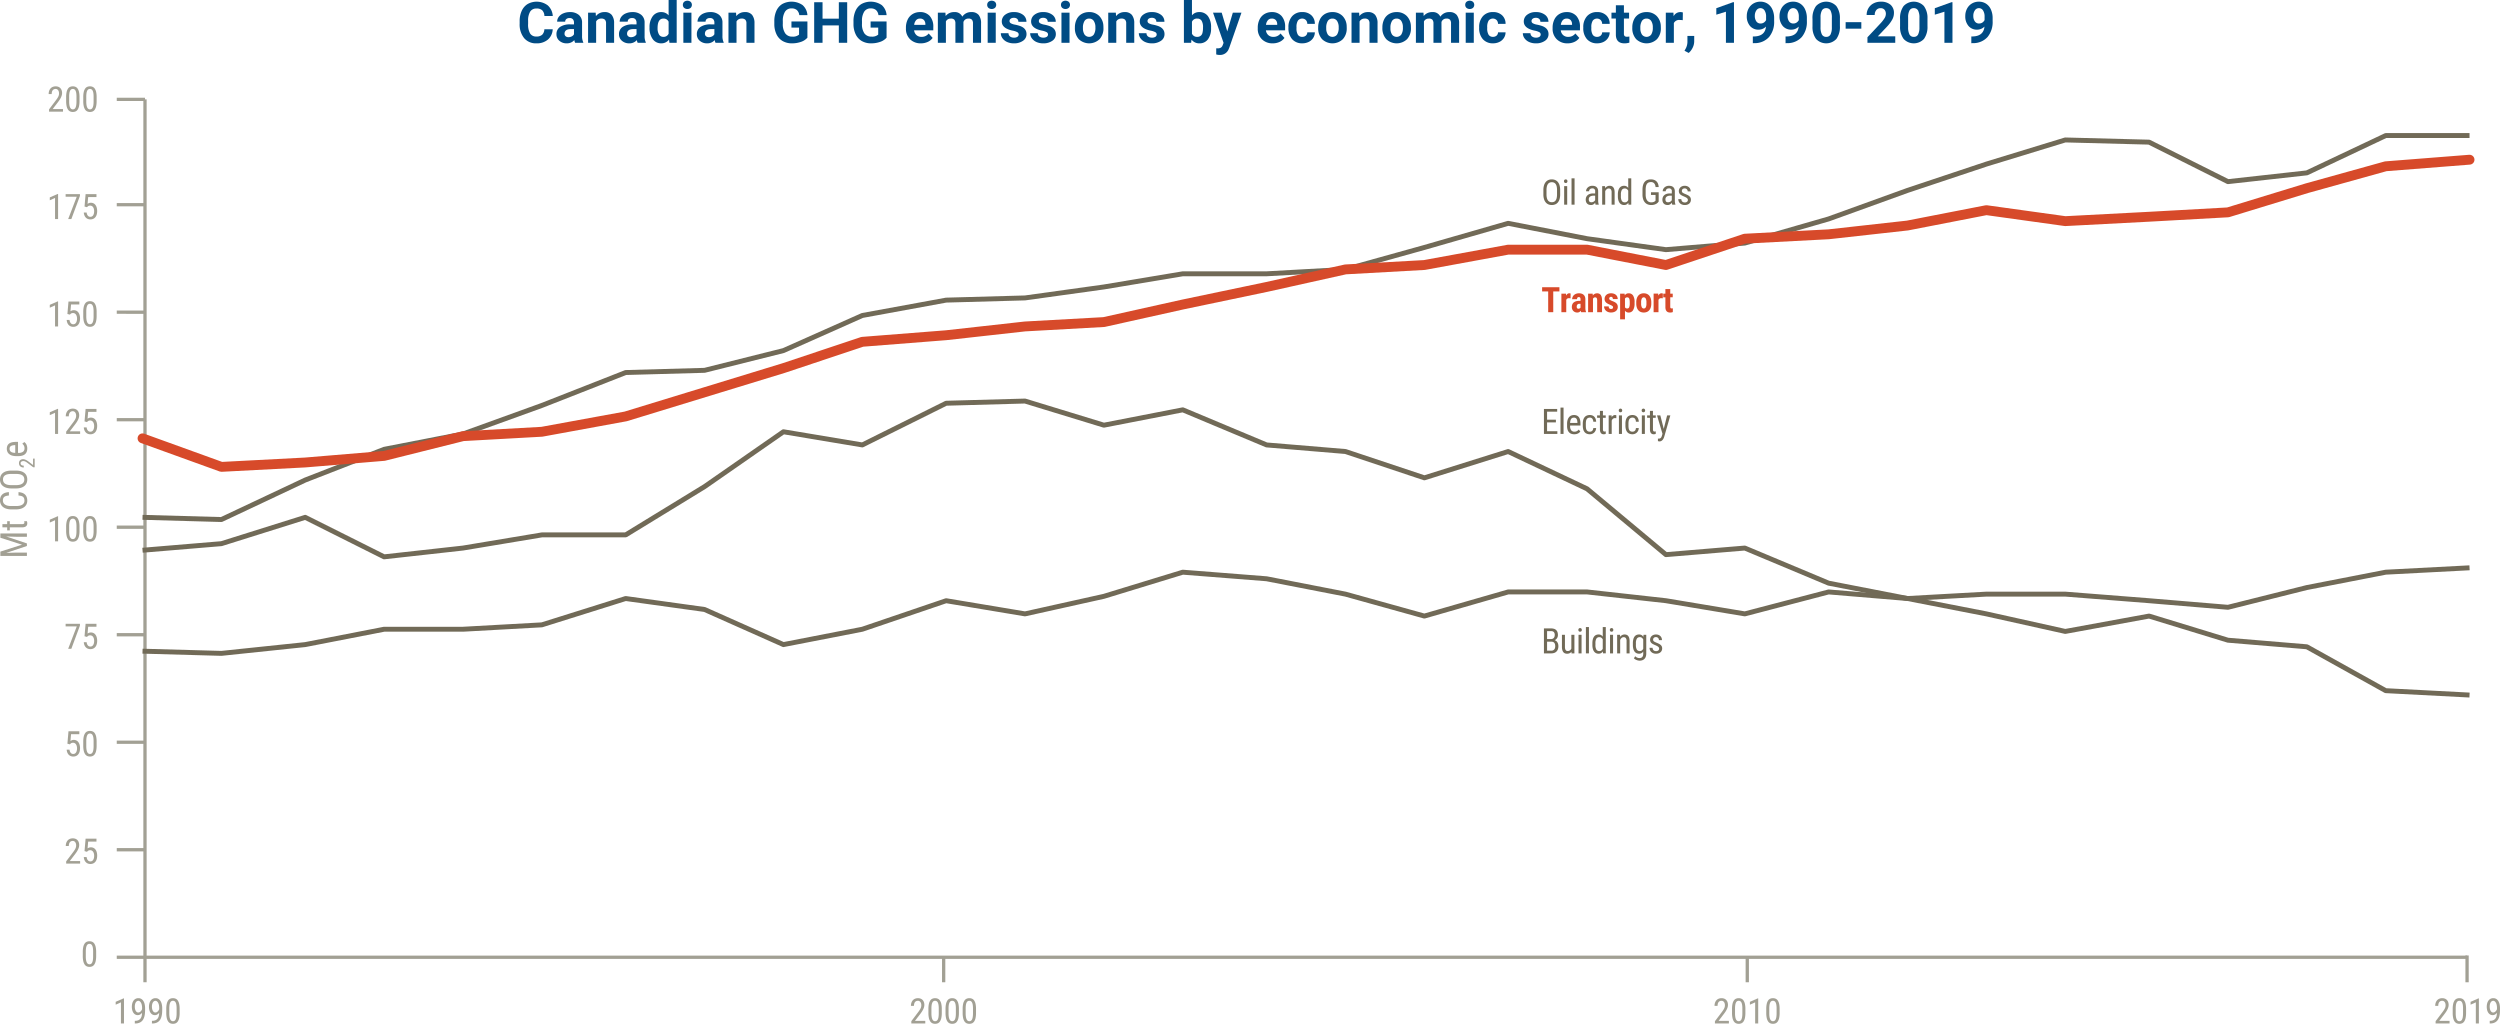 <svg id="fb19d578-7f69-4296-9746-8a111667a927" data-name="Layer 2" xmlns="http://www.w3.org/2000/svg" viewBox="0 0 1139.422 466.625"><path d="M73.017,55.194H60.149m12.868,48H60.149m12.868,49H60.149m12.868,49H60.149m12.868,49H60.149m12.868,49H60.149m12.868,49H60.149m12.868,49H60.149" transform="translate(-6.934 -9.908)" fill="none" stroke="#a2a094" stroke-miterlimit="10" stroke-width="1.499"/><line x1="53.215" y1="436.286" x2="1124.413" y2="436.286" fill="none" stroke="#a2a094" stroke-miterlimit="10" stroke-width="1.499"/><path d="M1131.346,445.375V457.6m-328.06-11.4v11.39m-366.258-11.39v11.39M73.017,55.194v402.39" transform="translate(-6.934 -9.908)" fill="none" stroke="#a2a094" stroke-miterlimit="10" stroke-width="1.499"/><polyline points="64.959 235.786 100.911 236.786 139.11 218.786 175.062 204.786 211.013 197.786 246.965 184.786 285.164 169.786 321.116 168.786 357.067 159.786 393.019 143.786 431.218 136.786 467.17 135.786 503.121 130.786 539.073 124.786 577.272 124.786 613.224 122.786 649.175 112.786 687.374 101.786 723.326 108.786 759.278 113.786 795.229 110.786 833.428 99.786 869.38 86.786 905.332 74.786 941.283 63.786 979.482 64.786 1015.434 82.786 1051.386 78.786 1087.337 61.786 1125.536 61.786" fill="none" stroke="#716a57" stroke-linejoin="round" stroke-width="2.248"/><polyline points="64.959 250.786 100.911 247.786 139.11 235.786 175.062 253.786 211.013 249.786 246.965 243.786 285.164 243.786 321.116 221.786 357.067 196.786 393.019 202.786 431.218 183.786 467.17 182.786 503.121 193.786 539.073 186.786 577.272 202.786 613.224 205.786 649.175 217.786 687.374 205.786 723.326 222.786 759.278 252.786 795.229 249.786 833.428 265.786 869.38 272.786 905.332 279.786 941.283 287.786 979.482 280.786 1015.434 291.786 1051.386 294.786 1087.337 314.786 1125.536 316.786" fill="none" stroke="#716a57" stroke-linejoin="round" stroke-width="2.248"/><polyline points="64.959 296.786 100.911 297.786 139.11 293.786 175.062 286.786 211.013 286.786 246.965 284.786 285.164 272.786 321.116 277.786 357.067 293.786 393.019 286.786 431.218 273.786 467.17 279.786 503.121 271.786 539.073 260.786 577.272 263.786 613.224 270.786 649.175 280.786 687.374 269.786 723.326 269.786 759.278 273.786 795.229 279.786 833.428 269.786 869.38 272.786 905.332 270.786 941.283 270.786 979.482 273.786 1015.434 276.786 1051.386 267.786 1087.337 260.786 1125.536 258.786" fill="none" stroke="#716a57" stroke-linejoin="round" stroke-width="2.248"/><path d="M50.759,445.58a10.954,10.954,0,0,1-.215,2.355,4.615,4.615,0,0,1-.609,1.547,2.315,2.315,0,0,1-.957.848,3.176,3.176,0,0,1-2.508,0,2.358,2.358,0,0,1-.965-.848,4.49,4.49,0,0,1-.621-1.547,10.739,10.739,0,0,1-.219-2.355v-1.734a10.588,10.588,0,0,1,.219-2.344,4.432,4.432,0,0,1,.617-1.524,2.314,2.314,0,0,1,.957-.828,3.027,3.027,0,0,1,1.246-.25,3.074,3.074,0,0,1,1.258.25,2.311,2.311,0,0,1,.961.828,4.452,4.452,0,0,1,.617,1.524,10.588,10.588,0,0,1,.219,2.344ZM49.376,443.6a10.475,10.475,0,0,0-.109-1.632,3.829,3.829,0,0,0-.321-1.09,1.427,1.427,0,0,0-.523-.606,1.372,1.372,0,0,0-.719-.187,1.336,1.336,0,0,0-.707.187,1.433,1.433,0,0,0-.519.606,3.886,3.886,0,0,0-.325,1.09,10.07,10.07,0,0,0-.113,1.632v2.2a10.228,10.228,0,0,0,.113,1.636,4.1,4.1,0,0,0,.328,1.121,1.553,1.553,0,0,0,.528.641,1.269,1.269,0,0,0,.711.2,1.289,1.289,0,0,0,.719-.2,1.5,1.5,0,0,0,.519-.641,4.133,4.133,0,0,0,.313-1.121,10.952,10.952,0,0,0,.1-1.636Z" transform="translate(-6.934 -9.908)" fill="#a2a094"/><path d="M43.452,403.525H37.093v-1.039l3.125-4.141q.429-.57.707-1.008a6.264,6.264,0,0,0,.437-.8,3.1,3.1,0,0,0,.219-.68,3.542,3.542,0,0,0,.059-.645,3.027,3.027,0,0,0-.1-.793,2.02,2.02,0,0,0-.3-.644,1.474,1.474,0,0,0-.48-.434,1.322,1.322,0,0,0-.653-.16,1.8,1.8,0,0,0-.816.172,1.545,1.545,0,0,0-.562.477,2.064,2.064,0,0,0-.329.73,3.934,3.934,0,0,0-.105.941H36.913a4.452,4.452,0,0,1,.2-1.359,3.243,3.243,0,0,1,.6-1.117,2.817,2.817,0,0,1,1-.754,3.617,3.617,0,0,1,2.625-.059,2.53,2.53,0,0,1,.918.621,2.744,2.744,0,0,1,.574.965,3.694,3.694,0,0,1,.2,1.242,3.906,3.906,0,0,1-.136,1.008,5.939,5.939,0,0,1-.379,1.012,9.2,9.2,0,0,1-.563,1q-.321.5-.68.973l-2.531,3.312h4.711Z" transform="translate(-6.934 -9.908)" fill="#a2a094"/><path d="M45.458,397.822l.492-5.672H50.9v1.336H47.114l-.266,3.1a3.439,3.439,0,0,1,.637-.336,2.292,2.292,0,0,1,.879-.156,2.6,2.6,0,0,1,1.2.27,2.507,2.507,0,0,1,.9.765,3.677,3.677,0,0,1,.558,1.2,5.866,5.866,0,0,1,.2,1.57,5.638,5.638,0,0,1-.192,1.512,3.463,3.463,0,0,1-.578,1.2,2.714,2.714,0,0,1-.965.789,3.023,3.023,0,0,1-1.351.285,3.186,3.186,0,0,1-1.106-.191,2.605,2.605,0,0,1-.922-.582,3.05,3.05,0,0,1-.66-.985,4.3,4.3,0,0,1-.32-1.39h1.3a2.647,2.647,0,0,0,.558,1.472,1.468,1.468,0,0,0,1.153.5,1.441,1.441,0,0,0,.718-.179,1.542,1.542,0,0,0,.539-.516,2.622,2.622,0,0,0,.336-.816,4.555,4.555,0,0,0,.118-1.075,3.885,3.885,0,0,0-.122-.992,2.659,2.659,0,0,0-.347-.8,1.7,1.7,0,0,0-.567-.535,1.516,1.516,0,0,0-.769-.195,2.138,2.138,0,0,0-.5.051,1.377,1.377,0,0,0-.367.144,1.6,1.6,0,0,0-.3.231c-.094.091-.193.191-.3.3Z" transform="translate(-6.934 -9.908)" fill="#a2a094"/><path d="M37.655,348.859l.492-5.672h4.946v1.336H39.312l-.266,3.1a3.323,3.323,0,0,1,.637-.336,2.292,2.292,0,0,1,.879-.156,2.616,2.616,0,0,1,1.2.269,2.5,2.5,0,0,1,.894.766,3.653,3.653,0,0,1,.559,1.2,5.873,5.873,0,0,1,.2,1.57,5.679,5.679,0,0,1-.191,1.512,3.446,3.446,0,0,1-.578,1.195,2.717,2.717,0,0,1-.965.79,3.038,3.038,0,0,1-1.352.285,3.162,3.162,0,0,1-1.105-.192,2.578,2.578,0,0,1-.922-.582,3.019,3.019,0,0,1-.66-.984,4.317,4.317,0,0,1-.32-1.391h1.3a2.658,2.658,0,0,0,.559,1.473,1.467,1.467,0,0,0,1.152.5,1.443,1.443,0,0,0,.719-.18,1.538,1.538,0,0,0,.539-.515,2.618,2.618,0,0,0,.336-.817,4.542,4.542,0,0,0,.117-1.074,3.88,3.88,0,0,0-.121-.992,2.684,2.684,0,0,0-.347-.8,1.693,1.693,0,0,0-.567-.535,1.516,1.516,0,0,0-.769-.195,2.186,2.186,0,0,0-.5.05,1.378,1.378,0,0,0-.367.145,1.561,1.561,0,0,0-.3.23c-.094.092-.193.192-.3.3Z" transform="translate(-6.934 -9.908)" fill="#a2a094"/><path d="M50.973,349.711a10.96,10.96,0,0,1-.215,2.355,4.573,4.573,0,0,1-.609,1.547,2.309,2.309,0,0,1-.957.848,3.176,3.176,0,0,1-2.508,0,2.358,2.358,0,0,1-.965-.848,4.53,4.53,0,0,1-.621-1.547,10.746,10.746,0,0,1-.219-2.355v-1.735a10.585,10.585,0,0,1,.219-2.343,4.472,4.472,0,0,1,.617-1.524,2.32,2.32,0,0,1,.957-.828,3.027,3.027,0,0,1,1.246-.25,3.074,3.074,0,0,1,1.258.25,2.305,2.305,0,0,1,.961.828,4.452,4.452,0,0,1,.617,1.524,10.585,10.585,0,0,1,.219,2.343Zm-1.383-1.977a10.376,10.376,0,0,0-.109-1.633,3.824,3.824,0,0,0-.32-1.089,1.435,1.435,0,0,0-.524-.606,1.369,1.369,0,0,0-.719-.187,1.336,1.336,0,0,0-.707.187,1.44,1.44,0,0,0-.519.606,3.848,3.848,0,0,0-.324,1.089,9.968,9.968,0,0,0-.114,1.633v2.2a10.106,10.106,0,0,0,.114,1.637A4.029,4.029,0,0,0,46.7,352.7a1.551,1.551,0,0,0,.527.641,1.269,1.269,0,0,0,.711.2,1.287,1.287,0,0,0,.719-.2,1.5,1.5,0,0,0,.519-.641,4.1,4.1,0,0,0,.313-1.121,10.957,10.957,0,0,0,.105-1.637Z" transform="translate(-6.934 -9.908)" fill="#a2a094"/><path d="M43.366,295.038,39.452,305.6H38.007l3.906-10.188h-5.07v-1.187h6.523Z" transform="translate(-6.934 -9.908)" fill="#a2a094"/><path d="M45.458,299.9l.492-5.671H50.9v1.335H47.114l-.266,3.1a3.38,3.38,0,0,1,.637-.336,2.292,2.292,0,0,1,.879-.156,2.613,2.613,0,0,1,1.2.269,2.51,2.51,0,0,1,.9.766,3.672,3.672,0,0,1,.558,1.2,5.874,5.874,0,0,1,.2,1.571,5.636,5.636,0,0,1-.192,1.511,3.46,3.46,0,0,1-.578,1.2,2.725,2.725,0,0,1-.965.789,3.023,3.023,0,0,1-1.351.285,3.163,3.163,0,0,1-1.106-.192,2.578,2.578,0,0,1-.922-.582,3.035,3.035,0,0,1-.66-.984,4.311,4.311,0,0,1-.32-1.391h1.3a2.65,2.65,0,0,0,.558,1.473,1.468,1.468,0,0,0,1.153.5,1.442,1.442,0,0,0,.718-.18,1.53,1.53,0,0,0,.539-.515,2.618,2.618,0,0,0,.336-.817,4.54,4.54,0,0,0,.118-1.074,3.885,3.885,0,0,0-.122-.992,2.659,2.659,0,0,0-.347-.8,1.693,1.693,0,0,0-.567-.535,1.516,1.516,0,0,0-.769-.195,2.2,2.2,0,0,0-.5.05,1.413,1.413,0,0,0-.367.145,1.635,1.635,0,0,0-.3.23c-.094.092-.193.192-.3.3Z" transform="translate(-6.934 -9.908)" fill="#a2a094"/><path d="M33.408,256.638h-1.39v-9.633l-2.391,1.071v-1.313l3.562-1.555h.219Z" transform="translate(-6.934 -9.908)" fill="#a2a094"/><path d="M43.171,251.787a10.973,10.973,0,0,1-.214,2.355,4.6,4.6,0,0,1-.61,1.547,2.316,2.316,0,0,1-.957.848,3.188,3.188,0,0,1-2.508,0,2.363,2.363,0,0,1-.964-.848,4.518,4.518,0,0,1-.622-1.547,10.758,10.758,0,0,1-.218-2.355v-1.735a10.607,10.607,0,0,1,.218-2.344,4.454,4.454,0,0,1,.618-1.523,2.308,2.308,0,0,1,.957-.828,3.008,3.008,0,0,1,1.246-.25,3.061,3.061,0,0,1,1.258.25,2.3,2.3,0,0,1,.96.828,4.454,4.454,0,0,1,.618,1.523,10.668,10.668,0,0,1,.218,2.344Zm-1.382-1.977a10.346,10.346,0,0,0-.11-1.633,3.8,3.8,0,0,0-.32-1.09,1.438,1.438,0,0,0-.524-.6,1.369,1.369,0,0,0-.718-.188,1.332,1.332,0,0,0-.707.188,1.445,1.445,0,0,0-.52.6,3.888,3.888,0,0,0-.324,1.09,9.963,9.963,0,0,0-.113,1.633v2.2a10.126,10.126,0,0,0,.113,1.637,4.074,4.074,0,0,0,.328,1.121,1.558,1.558,0,0,0,.527.641,1.361,1.361,0,0,0,1.43,0,1.517,1.517,0,0,0,.52-.641,4.146,4.146,0,0,0,.312-1.121,10.953,10.953,0,0,0,.106-1.637Z" transform="translate(-6.934 -9.908)" fill="#a2a094"/><path d="M50.974,251.787a10.967,10.967,0,0,1-.215,2.355,4.581,4.581,0,0,1-.609,1.547,2.316,2.316,0,0,1-.957.848,3.188,3.188,0,0,1-2.508,0,2.366,2.366,0,0,1-.965-.848,4.538,4.538,0,0,1-.621-1.547,10.752,10.752,0,0,1-.219-2.355v-1.735a10.6,10.6,0,0,1,.219-2.344,4.474,4.474,0,0,1,.617-1.523,2.32,2.32,0,0,1,.957-.828,3.011,3.011,0,0,1,1.246-.25,3.058,3.058,0,0,1,1.258.25,2.305,2.305,0,0,1,.961.828,4.454,4.454,0,0,1,.617,1.523,10.6,10.6,0,0,1,.219,2.344Zm-1.383-1.977a10.359,10.359,0,0,0-.109-1.633,3.831,3.831,0,0,0-.32-1.09,1.438,1.438,0,0,0-.524-.6,1.37,1.37,0,0,0-.719-.188,1.337,1.337,0,0,0-.707.188,1.443,1.443,0,0,0-.519.6,3.855,3.855,0,0,0-.324,1.09,9.951,9.951,0,0,0-.114,1.633v2.2a10.115,10.115,0,0,0,.114,1.637,4.04,4.04,0,0,0,.328,1.121,1.558,1.558,0,0,0,.527.641,1.277,1.277,0,0,0,.711.2,1.3,1.3,0,0,0,.719-.2,1.508,1.508,0,0,0,.519-.641,4.107,4.107,0,0,0,.313-1.121,10.967,10.967,0,0,0,.105-1.637Z" transform="translate(-6.934 -9.908)" fill="#a2a094"/><path d="M33.408,207.676h-1.39v-9.633l-2.391,1.07V197.8l3.562-1.555h.219Z" transform="translate(-6.934 -9.908)" fill="#a2a094"/><path d="M43.453,207.676h-6.36v-1.039l3.125-4.141q.429-.57.707-1.008a6.1,6.1,0,0,0,.438-.8,3.129,3.129,0,0,0,.219-.679,3.541,3.541,0,0,0,.058-.645,3.028,3.028,0,0,0-.1-.793,2.02,2.02,0,0,0-.3-.644,1.487,1.487,0,0,0-.481-.434,1.315,1.315,0,0,0-.652-.16,1.794,1.794,0,0,0-.816.172,1.555,1.555,0,0,0-.563.476,2.076,2.076,0,0,0-.328.731,3.932,3.932,0,0,0-.106.941H36.914a4.452,4.452,0,0,1,.2-1.359,3.258,3.258,0,0,1,.6-1.117,2.835,2.835,0,0,1,1-.754,3.6,3.6,0,0,1,2.625-.059,2.53,2.53,0,0,1,.918.621,2.746,2.746,0,0,1,.575.965,3.719,3.719,0,0,1,.2,1.242,3.865,3.865,0,0,1-.137,1.008,5.855,5.855,0,0,1-.379,1.012,9.187,9.187,0,0,1-.562,1q-.321.5-.68.973L38.742,206.5h4.711Z" transform="translate(-6.934 -9.908)" fill="#a2a094"/><path d="M45.459,201.973l.492-5.672H50.9v1.336H47.115l-.266,3.1a3.439,3.439,0,0,1,.637-.336,2.292,2.292,0,0,1,.879-.156,2.6,2.6,0,0,1,1.2.27,2.507,2.507,0,0,1,.895.765,3.682,3.682,0,0,1,.558,1.2,5.879,5.879,0,0,1,.2,1.571,5.631,5.631,0,0,1-.192,1.511,3.46,3.46,0,0,1-.578,1.2,2.714,2.714,0,0,1-.965.789,3.023,3.023,0,0,1-1.351.285,3.186,3.186,0,0,1-1.106-.191,2.605,2.605,0,0,1-.922-.582,3.05,3.05,0,0,1-.66-.985,4.3,4.3,0,0,1-.32-1.39h1.3a2.647,2.647,0,0,0,.558,1.472,1.468,1.468,0,0,0,1.153.5,1.441,1.441,0,0,0,.718-.179,1.542,1.542,0,0,0,.539-.516,2.622,2.622,0,0,0,.336-.816,4.555,4.555,0,0,0,.118-1.075,3.885,3.885,0,0,0-.122-.992,2.659,2.659,0,0,0-.347-.8,1.7,1.7,0,0,0-.567-.535,1.516,1.516,0,0,0-.769-.195,2.138,2.138,0,0,0-.5.051,1.377,1.377,0,0,0-.367.144,1.6,1.6,0,0,0-.3.231q-.141.137-.3.3Z" transform="translate(-6.934 -9.908)" fill="#a2a094"/><path d="M33.408,158.713h-1.39V149.08l-2.391,1.071v-1.313l3.562-1.554h.219Z" transform="translate(-6.934 -9.908)" fill="#a2a094"/><path d="M37.656,153.01l.492-5.672h4.945v1.336H39.312l-.266,3.1a3.323,3.323,0,0,1,.637-.336,2.3,2.3,0,0,1,.879-.156,2.6,2.6,0,0,1,1.2.269,2.5,2.5,0,0,1,.9.766,3.672,3.672,0,0,1,.558,1.2,5.871,5.871,0,0,1,.2,1.57,5.638,5.638,0,0,1-.192,1.512,3.455,3.455,0,0,1-.578,1.195,2.705,2.705,0,0,1-.965.789,3.02,3.02,0,0,1-1.351.286,3.167,3.167,0,0,1-1.106-.192,2.583,2.583,0,0,1-.921-.582,3.021,3.021,0,0,1-.661-.984,4.344,4.344,0,0,1-.32-1.391h1.3a2.646,2.646,0,0,0,.559,1.473,1.466,1.466,0,0,0,1.152.5,1.445,1.445,0,0,0,.719-.18,1.538,1.538,0,0,0,.539-.515,2.677,2.677,0,0,0,.336-.817,4.542,4.542,0,0,0,.117-1.074,3.925,3.925,0,0,0-.121-.992,2.66,2.66,0,0,0-.348-.8,1.68,1.68,0,0,0-.566-.535,1.523,1.523,0,0,0-.77-.2,2.193,2.193,0,0,0-.5.051,1.346,1.346,0,0,0-.367.145,1.552,1.552,0,0,0-.3.23c-.094.092-.193.192-.3.3Z" transform="translate(-6.934 -9.908)" fill="#a2a094"/><path d="M50.974,153.862a10.96,10.96,0,0,1-.215,2.355,4.581,4.581,0,0,1-.609,1.547,2.309,2.309,0,0,1-.957.848,3.176,3.176,0,0,1-2.508,0,2.358,2.358,0,0,1-.965-.848,4.538,4.538,0,0,1-.621-1.547,10.746,10.746,0,0,1-.219-2.355v-1.735a10.585,10.585,0,0,1,.219-2.343,4.472,4.472,0,0,1,.617-1.524,2.32,2.32,0,0,1,.957-.828,3.027,3.027,0,0,1,1.246-.25,3.074,3.074,0,0,1,1.258.25,2.305,2.305,0,0,1,.961.828,4.452,4.452,0,0,1,.617,1.524,10.585,10.585,0,0,1,.219,2.343Zm-1.383-1.977a10.376,10.376,0,0,0-.109-1.633,3.824,3.824,0,0,0-.32-1.089,1.435,1.435,0,0,0-.524-.606,1.369,1.369,0,0,0-.719-.187,1.336,1.336,0,0,0-.707.187,1.44,1.44,0,0,0-.519.606,3.848,3.848,0,0,0-.324,1.089,9.968,9.968,0,0,0-.114,1.633v2.2a10.115,10.115,0,0,0,.114,1.637,4.029,4.029,0,0,0,.328,1.121,1.558,1.558,0,0,0,.527.641,1.277,1.277,0,0,0,.711.2,1.3,1.3,0,0,0,.719-.2,1.508,1.508,0,0,0,.519-.641,4.1,4.1,0,0,0,.313-1.121,10.967,10.967,0,0,0,.105-1.637Z" transform="translate(-6.934 -9.908)" fill="#a2a094"/><path d="M33.408,109.751h-1.39v-9.632l-2.391,1.07V99.876l3.562-1.554h.219Z" transform="translate(-6.934 -9.908)" fill="#a2a094"/><path d="M43.367,99.189l-3.914,10.562H38.007l3.907-10.187H36.843V98.376h6.524Z" transform="translate(-6.934 -9.908)" fill="#a2a094"/><path d="M45.459,104.048l.492-5.672H50.9v1.336H47.115l-.266,3.1a3.323,3.323,0,0,1,.637-.336,2.292,2.292,0,0,1,.879-.156,2.613,2.613,0,0,1,1.2.269,2.51,2.51,0,0,1,.895.766,3.672,3.672,0,0,1,.558,1.2,5.871,5.871,0,0,1,.2,1.57,5.638,5.638,0,0,1-.192,1.512,3.455,3.455,0,0,1-.578,1.195,2.7,2.7,0,0,1-.965.789,3.023,3.023,0,0,1-1.351.286,3.163,3.163,0,0,1-1.106-.192,2.578,2.578,0,0,1-.922-.582,3.035,3.035,0,0,1-.66-.984,4.317,4.317,0,0,1-.32-1.391h1.3a2.65,2.65,0,0,0,.558,1.473,1.468,1.468,0,0,0,1.153.5,1.442,1.442,0,0,0,.718-.18,1.53,1.53,0,0,0,.539-.515,2.618,2.618,0,0,0,.336-.817,4.54,4.54,0,0,0,.118-1.074,3.879,3.879,0,0,0-.122-.992,2.659,2.659,0,0,0-.347-.8,1.683,1.683,0,0,0-.567-.535,1.516,1.516,0,0,0-.769-.195,2.2,2.2,0,0,0-.5.05,1.378,1.378,0,0,0-.367.145,1.592,1.592,0,0,0-.3.23c-.094.092-.193.192-.3.3Z" transform="translate(-6.934 -9.908)" fill="#a2a094"/><path d="M35.65,60.788H29.291V59.749l3.125-4.14q.429-.57.707-1.008a6.231,6.231,0,0,0,.438-.8,3.14,3.14,0,0,0,.218-.679,3.542,3.542,0,0,0,.059-.645,2.986,2.986,0,0,0-.1-.793,2.036,2.036,0,0,0-.3-.645,1.471,1.471,0,0,0-.48-.433,1.307,1.307,0,0,0-.652-.16,1.789,1.789,0,0,0-.817.172,1.55,1.55,0,0,0-.562.476,2.05,2.05,0,0,0-.328.731,3.876,3.876,0,0,0-.106.941H29.111a4.482,4.482,0,0,1,.2-1.359,3.265,3.265,0,0,1,.6-1.118,2.845,2.845,0,0,1,1-.753,3.6,3.6,0,0,1,2.625-.059,2.53,2.53,0,0,1,.918.621,2.729,2.729,0,0,1,.574.965,3.694,3.694,0,0,1,.2,1.242,3.865,3.865,0,0,1-.137,1.008,5.855,5.855,0,0,1-.379,1.012,9.2,9.2,0,0,1-.563,1q-.319.5-.679.972l-2.532,3.313H35.65Z" transform="translate(-6.934 -9.908)" fill="#a2a094"/><path d="M43.171,55.937a10.96,10.96,0,0,1-.214,2.355,4.593,4.593,0,0,1-.61,1.547,2.309,2.309,0,0,1-.957.848,3.176,3.176,0,0,1-2.508,0,2.356,2.356,0,0,1-.964-.848,4.51,4.51,0,0,1-.622-1.547,10.746,10.746,0,0,1-.218-2.355V54.2a10.6,10.6,0,0,1,.218-2.344,4.451,4.451,0,0,1,.618-1.524,2.308,2.308,0,0,1,.957-.828,3.024,3.024,0,0,1,1.246-.25,3.078,3.078,0,0,1,1.258.25,2.3,2.3,0,0,1,.96.828,4.451,4.451,0,0,1,.618,1.524,10.655,10.655,0,0,1,.218,2.344ZM41.789,53.96a10.341,10.341,0,0,0-.11-1.632,3.8,3.8,0,0,0-.32-1.09,1.435,1.435,0,0,0-.524-.606,1.368,1.368,0,0,0-.718-.187,1.331,1.331,0,0,0-.707.187,1.442,1.442,0,0,0-.52.606,3.888,3.888,0,0,0-.324,1.09,9.958,9.958,0,0,0-.113,1.632v2.2a10.118,10.118,0,0,0,.113,1.637,4.063,4.063,0,0,0,.328,1.121,1.551,1.551,0,0,0,.527.641,1.361,1.361,0,0,0,1.43,0,1.51,1.51,0,0,0,.52-.641,4.135,4.135,0,0,0,.312-1.121,10.944,10.944,0,0,0,.106-1.637Z" transform="translate(-6.934 -9.908)" fill="#a2a094"/><path d="M50.974,55.937a10.954,10.954,0,0,1-.215,2.355,4.573,4.573,0,0,1-.609,1.547,2.309,2.309,0,0,1-.957.848,3.176,3.176,0,0,1-2.508,0,2.358,2.358,0,0,1-.965-.848,4.53,4.53,0,0,1-.621-1.547,10.739,10.739,0,0,1-.219-2.355V54.2a10.588,10.588,0,0,1,.219-2.344,4.472,4.472,0,0,1,.617-1.524,2.32,2.32,0,0,1,.957-.828,3.027,3.027,0,0,1,1.246-.25,3.074,3.074,0,0,1,1.258.25,2.305,2.305,0,0,1,.961.828,4.452,4.452,0,0,1,.617,1.524,10.588,10.588,0,0,1,.219,2.344ZM49.591,53.96a10.354,10.354,0,0,0-.109-1.632,3.831,3.831,0,0,0-.32-1.09,1.435,1.435,0,0,0-.524-.606,1.369,1.369,0,0,0-.719-.187,1.336,1.336,0,0,0-.707.187,1.44,1.44,0,0,0-.519.606,3.855,3.855,0,0,0-.324,1.09,9.946,9.946,0,0,0-.114,1.632v2.2a10.106,10.106,0,0,0,.114,1.637,4.029,4.029,0,0,0,.328,1.121,1.551,1.551,0,0,0,.527.641,1.269,1.269,0,0,0,.711.2,1.287,1.287,0,0,0,.719-.2,1.5,1.5,0,0,0,.519-.641,4.1,4.1,0,0,0,.313-1.121,10.957,10.957,0,0,0,.105-1.637Z" transform="translate(-6.934 -9.908)" fill="#a2a094"/><path d="M63.442,476.376H62.051v-9.632l-2.39,1.07V466.5l3.562-1.554h.219Z" transform="translate(-6.934 -9.908)" fill="#a2a094"/><path d="M68.479,475.165a3.585,3.585,0,0,0,1.578-.3,2.478,2.478,0,0,0,.961-.809,3.2,3.2,0,0,0,.492-1.164,7.768,7.768,0,0,0,.164-1.375,3.124,3.124,0,0,1-.863.766,2.07,2.07,0,0,1-1.075.289,2.228,2.228,0,0,1-1.238-.332,2.713,2.713,0,0,1-.84-.868,3.931,3.931,0,0,1-.48-1.214,6.245,6.245,0,0,1-.153-1.375,6.055,6.055,0,0,1,.188-1.532A3.9,3.9,0,0,1,67.772,466a2.725,2.725,0,0,1,.929-.843,2.661,2.661,0,0,1,1.309-.309,2.469,2.469,0,0,1,1.418.395,3.03,3.03,0,0,1,.945,1.043,4.975,4.975,0,0,1,.527,1.472,8.607,8.607,0,0,1,.164,1.692v.523q0,.742-.05,1.5a9.451,9.451,0,0,1-.215,1.477,6.254,6.254,0,0,1-.469,1.339,3.6,3.6,0,0,1-.812,1.09,3.7,3.7,0,0,1-1.254.735,5.289,5.289,0,0,1-1.785.269h-.1v-1.219Zm1.492-3.789a1.23,1.23,0,0,0,.519-.117,1.938,1.938,0,0,0,.481-.32,2.486,2.486,0,0,0,.41-.481,3.116,3.116,0,0,0,.308-.6v-.61a5.889,5.889,0,0,0-.144-1.371,3.732,3.732,0,0,0-.383-1,1.947,1.947,0,0,0-.539-.617,1.064,1.064,0,0,0-.613-.211,1.231,1.231,0,0,0-.7.2,1.657,1.657,0,0,0-.511.559,2.957,2.957,0,0,0-.317.84,4.787,4.787,0,0,0-.109,1.055,5.116,5.116,0,0,0,.094.988,3.105,3.105,0,0,0,.289.855,1.743,1.743,0,0,0,.5.6A1.152,1.152,0,0,0,69.971,471.376Z" transform="translate(-6.934 -9.908)" fill="#a2a094"/><path d="M76.281,475.165a3.579,3.579,0,0,0,1.578-.3,2.463,2.463,0,0,0,.961-.809,3.185,3.185,0,0,0,.493-1.164,7.862,7.862,0,0,0,.164-1.375,3.113,3.113,0,0,1-.864.766,2.064,2.064,0,0,1-1.074.289,2.228,2.228,0,0,1-1.238-.332,2.713,2.713,0,0,1-.84-.868,3.958,3.958,0,0,1-.481-1.214,6.3,6.3,0,0,1-.152-1.375,6.055,6.055,0,0,1,.188-1.532A3.925,3.925,0,0,1,75.574,466a2.719,2.719,0,0,1,.93-.843,2.661,2.661,0,0,1,1.309-.309,2.466,2.466,0,0,1,1.417.395,3.022,3.022,0,0,1,.946,1.043,4.975,4.975,0,0,1,.527,1.472,8.607,8.607,0,0,1,.164,1.692v.523q0,.742-.051,1.5a9.451,9.451,0,0,1-.214,1.477,6.254,6.254,0,0,1-.469,1.339,3.583,3.583,0,0,1-.813,1.09,3.689,3.689,0,0,1-1.254.735,5.281,5.281,0,0,1-1.785.269h-.1v-1.219Zm1.492-3.789a1.231,1.231,0,0,0,.52-.117,1.915,1.915,0,0,0,.48-.32,2.49,2.49,0,0,0,.411-.481,3.116,3.116,0,0,0,.308-.6v-.61a5.889,5.889,0,0,0-.144-1.371,3.732,3.732,0,0,0-.383-1,1.947,1.947,0,0,0-.539-.617,1.064,1.064,0,0,0-.613-.211,1.228,1.228,0,0,0-.7.2,1.669,1.669,0,0,0-.512.559,2.957,2.957,0,0,0-.316.84,4.787,4.787,0,0,0-.109,1.055,5.2,5.2,0,0,0,.093.988,3.139,3.139,0,0,0,.29.855,1.732,1.732,0,0,0,.5.6A1.151,1.151,0,0,0,77.773,471.376Z" transform="translate(-6.934 -9.908)" fill="#a2a094"/><path d="M88.81,471.525a10.96,10.96,0,0,1-.215,2.355,4.581,4.581,0,0,1-.609,1.547,2.309,2.309,0,0,1-.957.848,3.176,3.176,0,0,1-2.508,0,2.358,2.358,0,0,1-.965-.848,4.538,4.538,0,0,1-.621-1.547,10.746,10.746,0,0,1-.219-2.355V469.79a10.585,10.585,0,0,1,.219-2.343,4.472,4.472,0,0,1,.617-1.524,2.32,2.32,0,0,1,.957-.828,3.027,3.027,0,0,1,1.246-.25,3.074,3.074,0,0,1,1.258.25,2.305,2.305,0,0,1,.961.828,4.452,4.452,0,0,1,.617,1.524,10.585,10.585,0,0,1,.219,2.343Zm-1.383-1.977a10.376,10.376,0,0,0-.109-1.633,3.824,3.824,0,0,0-.32-1.089,1.435,1.435,0,0,0-.524-.606,1.369,1.369,0,0,0-.719-.187,1.336,1.336,0,0,0-.707.187,1.433,1.433,0,0,0-.519.606,3.848,3.848,0,0,0-.324,1.089,9.968,9.968,0,0,0-.114,1.633v2.2a10.106,10.106,0,0,0,.114,1.637,4.029,4.029,0,0,0,.328,1.121,1.551,1.551,0,0,0,.527.641,1.269,1.269,0,0,0,.711.2,1.287,1.287,0,0,0,.719-.2,1.5,1.5,0,0,0,.519-.641,4.133,4.133,0,0,0,.313-1.121,10.957,10.957,0,0,0,.105-1.637Z" transform="translate(-6.934 -9.908)" fill="#a2a094"/><path d="M428.648,476.377h-6.359v-1.039l3.125-4.141q.429-.57.707-1.008a6.159,6.159,0,0,0,.438-.8,3.147,3.147,0,0,0,.218-.68,3.542,3.542,0,0,0,.059-.645,2.986,2.986,0,0,0-.1-.793,2.019,2.019,0,0,0-.3-.644,1.487,1.487,0,0,0-.481-.434,1.318,1.318,0,0,0-.652-.16,1.8,1.8,0,0,0-.817.172,1.553,1.553,0,0,0-.562.477,2.045,2.045,0,0,0-.328.73,3.882,3.882,0,0,0-.106.941h-1.383a4.452,4.452,0,0,1,.2-1.359,3.241,3.241,0,0,1,.6-1.117,2.835,2.835,0,0,1,1-.754,3.617,3.617,0,0,1,2.625-.059,2.53,2.53,0,0,1,.918.621,2.729,2.729,0,0,1,.574.965,3.694,3.694,0,0,1,.2,1.242,3.865,3.865,0,0,1-.137,1.008,5.855,5.855,0,0,1-.379,1.012,9.2,9.2,0,0,1-.563,1q-.32.5-.679.973l-2.531,3.312h4.71Z" transform="translate(-6.934 -9.908)" fill="#a2a094"/><path d="M436.169,471.525a10.977,10.977,0,0,1-.214,2.356,4.6,4.6,0,0,1-.61,1.547,2.313,2.313,0,0,1-.957.847,3.176,3.176,0,0,1-2.508,0,2.361,2.361,0,0,1-.964-.847,4.518,4.518,0,0,1-.622-1.547,10.762,10.762,0,0,1-.218-2.356v-1.734a10.607,10.607,0,0,1,.218-2.344,4.437,4.437,0,0,1,.618-1.523,2.3,2.3,0,0,1,.957-.828,3.008,3.008,0,0,1,1.246-.25,3.061,3.061,0,0,1,1.258.25,2.3,2.3,0,0,1,.961.828,4.457,4.457,0,0,1,.617,1.523,10.668,10.668,0,0,1,.218,2.344Zm-1.382-1.976a10.346,10.346,0,0,0-.11-1.633,3.8,3.8,0,0,0-.32-1.09,1.436,1.436,0,0,0-.523-.605,1.375,1.375,0,0,0-.719-.188,1.332,1.332,0,0,0-.707.188,1.445,1.445,0,0,0-.52.605,3.888,3.888,0,0,0-.324,1.09,9.963,9.963,0,0,0-.113,1.633v2.2a10.126,10.126,0,0,0,.113,1.637,4.074,4.074,0,0,0,.328,1.121,1.548,1.548,0,0,0,.527.64,1.361,1.361,0,0,0,1.43,0,1.507,1.507,0,0,0,.52-.64,4.146,4.146,0,0,0,.312-1.121,10.953,10.953,0,0,0,.106-1.637Z" transform="translate(-6.934 -9.908)" fill="#a2a094"/><path d="M443.972,471.525a10.97,10.97,0,0,1-.215,2.356,4.581,4.581,0,0,1-.609,1.547,2.313,2.313,0,0,1-.957.847,3.176,3.176,0,0,1-2.508,0,2.363,2.363,0,0,1-.965-.847,4.538,4.538,0,0,1-.621-1.547,10.755,10.755,0,0,1-.219-2.356v-1.734a10.6,10.6,0,0,1,.219-2.344,4.457,4.457,0,0,1,.617-1.523,2.313,2.313,0,0,1,.957-.828,3.013,3.013,0,0,1,1.247-.25,3.057,3.057,0,0,1,1.257.25,2.3,2.3,0,0,1,.961.828,4.437,4.437,0,0,1,.617,1.523,10.6,10.6,0,0,1,.219,2.344Zm-1.383-1.976a10.359,10.359,0,0,0-.109-1.633,3.831,3.831,0,0,0-.32-1.09,1.438,1.438,0,0,0-.524-.605,1.369,1.369,0,0,0-.718-.188,1.338,1.338,0,0,0-.708.188,1.443,1.443,0,0,0-.519.605,3.855,3.855,0,0,0-.324,1.09,9.951,9.951,0,0,0-.114,1.633v2.2a10.115,10.115,0,0,0,.114,1.637,4.04,4.04,0,0,0,.328,1.121,1.548,1.548,0,0,0,.527.64,1.272,1.272,0,0,0,.711.2,1.287,1.287,0,0,0,.719-.2,1.5,1.5,0,0,0,.519-.64,4.107,4.107,0,0,0,.313-1.121,10.967,10.967,0,0,0,.105-1.637Z" transform="translate(-6.934 -9.908)" fill="#a2a094"/><path d="M451.774,471.525a10.977,10.977,0,0,1-.214,2.356,4.6,4.6,0,0,1-.61,1.547,2.313,2.313,0,0,1-.957.847,3.176,3.176,0,0,1-2.508,0,2.361,2.361,0,0,1-.964-.847,4.518,4.518,0,0,1-.622-1.547,10.762,10.762,0,0,1-.218-2.356v-1.734a10.607,10.607,0,0,1,.218-2.344,4.437,4.437,0,0,1,.618-1.523,2.3,2.3,0,0,1,.957-.828,3.008,3.008,0,0,1,1.246-.25,3.061,3.061,0,0,1,1.258.25,2.3,2.3,0,0,1,.961.828,4.457,4.457,0,0,1,.617,1.523,10.668,10.668,0,0,1,.218,2.344Zm-1.382-1.976a10.346,10.346,0,0,0-.11-1.633,3.8,3.8,0,0,0-.32-1.09,1.436,1.436,0,0,0-.523-.605,1.375,1.375,0,0,0-.719-.188,1.332,1.332,0,0,0-.707.188,1.445,1.445,0,0,0-.52.605,3.888,3.888,0,0,0-.324,1.09,9.963,9.963,0,0,0-.113,1.633v2.2a10.126,10.126,0,0,0,.113,1.637,4.074,4.074,0,0,0,.328,1.121,1.548,1.548,0,0,0,.527.64,1.361,1.361,0,0,0,1.43,0,1.507,1.507,0,0,0,.52-.64,4.146,4.146,0,0,0,.312-1.121,10.953,10.953,0,0,0,.106-1.637Z" transform="translate(-6.934 -9.908)" fill="#a2a094"/><path d="M794.906,476.377h-6.36v-1.039l3.125-4.141q.43-.57.707-1.008a6.159,6.159,0,0,0,.438-.8,3.154,3.154,0,0,0,.219-.68,3.541,3.541,0,0,0,.058-.645,3.028,3.028,0,0,0-.1-.793,2.02,2.02,0,0,0-.3-.644,1.487,1.487,0,0,0-.481-.434,1.315,1.315,0,0,0-.652-.16,1.794,1.794,0,0,0-.816.172,1.556,1.556,0,0,0-.563.477,2.063,2.063,0,0,0-.328.73,3.934,3.934,0,0,0-.105.941h-1.383a4.452,4.452,0,0,1,.2-1.359,3.258,3.258,0,0,1,.6-1.117,2.83,2.83,0,0,1,1-.754,3.617,3.617,0,0,1,2.625-.059,2.534,2.534,0,0,1,.917.621,2.746,2.746,0,0,1,.575.965,3.694,3.694,0,0,1,.2,1.242,3.865,3.865,0,0,1-.137,1.008,5.855,5.855,0,0,1-.379,1.012,9.187,9.187,0,0,1-.562,1q-.321.5-.68.973L790.2,475.2h4.711Z" transform="translate(-6.934 -9.908)" fill="#a2a094"/><path d="M802.427,471.525a10.97,10.97,0,0,1-.215,2.356,4.623,4.623,0,0,1-.609,1.547,2.319,2.319,0,0,1-.957.847,3.176,3.176,0,0,1-2.508,0,2.363,2.363,0,0,1-.965-.847,4.5,4.5,0,0,1-.621-1.547,10.755,10.755,0,0,1-.219-2.356v-1.734a10.6,10.6,0,0,1,.219-2.344,4.418,4.418,0,0,1,.617-1.523,2.307,2.307,0,0,1,.957-.828,3.011,3.011,0,0,1,1.246-.25,3.061,3.061,0,0,1,1.258.25,2.3,2.3,0,0,1,.961.828,4.457,4.457,0,0,1,.617,1.523,10.6,10.6,0,0,1,.219,2.344Zm-1.383-1.976a10.48,10.48,0,0,0-.109-1.633,3.829,3.829,0,0,0-.321-1.09,1.43,1.43,0,0,0-.523-.605,1.372,1.372,0,0,0-.719-.188,1.334,1.334,0,0,0-.707.188,1.436,1.436,0,0,0-.519.605,3.886,3.886,0,0,0-.325,1.09,10.075,10.075,0,0,0-.113,1.633v2.2a10.242,10.242,0,0,0,.113,1.637,4.109,4.109,0,0,0,.328,1.121,1.55,1.55,0,0,0,.528.64,1.269,1.269,0,0,0,.711.2,1.283,1.283,0,0,0,.718-.2,1.5,1.5,0,0,0,.52-.64,4.143,4.143,0,0,0,.313-1.121,10.967,10.967,0,0,0,.105-1.637Z" transform="translate(-6.934 -9.908)" fill="#a2a094"/><path d="M808.269,476.377h-1.391v-9.633l-2.391,1.07V466.5l3.563-1.555h.219Z" transform="translate(-6.934 -9.908)" fill="#a2a094"/><path d="M818.032,471.525a10.97,10.97,0,0,1-.215,2.356,4.623,4.623,0,0,1-.609,1.547,2.319,2.319,0,0,1-.957.847,3.176,3.176,0,0,1-2.508,0,2.363,2.363,0,0,1-.965-.847,4.5,4.5,0,0,1-.621-1.547,10.755,10.755,0,0,1-.219-2.356v-1.734a10.6,10.6,0,0,1,.219-2.344,4.418,4.418,0,0,1,.617-1.523,2.307,2.307,0,0,1,.957-.828,3.011,3.011,0,0,1,1.246-.25,3.061,3.061,0,0,1,1.258.25,2.3,2.3,0,0,1,.961.828,4.457,4.457,0,0,1,.618,1.523,10.73,10.73,0,0,1,.218,2.344Zm-1.383-1.976a10.48,10.48,0,0,0-.109-1.633,3.864,3.864,0,0,0-.32-1.09,1.445,1.445,0,0,0-.524-.605,1.375,1.375,0,0,0-.719-.188,1.334,1.334,0,0,0-.707.188,1.436,1.436,0,0,0-.519.605,3.853,3.853,0,0,0-.325,1.09,10.075,10.075,0,0,0-.113,1.633v2.2a10.242,10.242,0,0,0,.113,1.637,4.074,4.074,0,0,0,.328,1.121,1.542,1.542,0,0,0,.528.64,1.269,1.269,0,0,0,.711.2,1.289,1.289,0,0,0,.719-.2,1.506,1.506,0,0,0,.519-.64,4.143,4.143,0,0,0,.313-1.121,10.967,10.967,0,0,0,.105-1.637Z" transform="translate(-6.934 -9.908)" fill="#a2a094"/><path d="M1123.37,476.377h-6.359v-1.039l3.125-4.14q.429-.57.707-1.008a6.213,6.213,0,0,0,.437-.8,3.082,3.082,0,0,0,.219-.68,3.531,3.531,0,0,0,.059-.644,3.022,3.022,0,0,0-.1-.793,2.015,2.015,0,0,0-.3-.645,1.471,1.471,0,0,0-.48-.433,1.308,1.308,0,0,0-.653-.16,1.8,1.8,0,0,0-.816.171,1.566,1.566,0,0,0-.563.477,2.085,2.085,0,0,0-.328.731,3.928,3.928,0,0,0-.105.941h-1.383a4.452,4.452,0,0,1,.2-1.359,3.265,3.265,0,0,1,.6-1.118,2.841,2.841,0,0,1,1-.754,3.61,3.61,0,0,1,2.625-.058,2.53,2.53,0,0,1,.918.621,2.744,2.744,0,0,1,.574.965,3.694,3.694,0,0,1,.2,1.242,3.917,3.917,0,0,1-.136,1.008,5.855,5.855,0,0,1-.379,1.012,9.125,9.125,0,0,1-.563,1q-.321.5-.68.972l-2.531,3.313h4.711Z" transform="translate(-6.934 -9.908)" fill="#a2a094"/><path d="M1130.892,471.526a10.96,10.96,0,0,1-.215,2.355,4.6,4.6,0,0,1-.61,1.547,2.3,2.3,0,0,1-.957.848,3.174,3.174,0,0,1-2.507,0,2.358,2.358,0,0,1-.965-.848,4.5,4.5,0,0,1-.621-1.547,10.746,10.746,0,0,1-.219-2.355v-1.735a10.585,10.585,0,0,1,.219-2.343,4.432,4.432,0,0,1,.617-1.524,2.314,2.314,0,0,1,.957-.828,3.027,3.027,0,0,1,1.246-.25,3.074,3.074,0,0,1,1.258.25,2.311,2.311,0,0,1,.961.828,4.472,4.472,0,0,1,.617,1.524,10.645,10.645,0,0,1,.219,2.343Zm-1.383-1.977a10.245,10.245,0,0,0-.11-1.633,3.792,3.792,0,0,0-.32-1.089,1.427,1.427,0,0,0-.523-.606,1.372,1.372,0,0,0-.719-.187,1.334,1.334,0,0,0-.707.187,1.442,1.442,0,0,0-.52.606,3.88,3.88,0,0,0-.324,1.089,10.092,10.092,0,0,0-.113,1.633v2.2a10.233,10.233,0,0,0,.113,1.637,4.063,4.063,0,0,0,.328,1.121,1.561,1.561,0,0,0,.528.641,1.269,1.269,0,0,0,.711.2,1.283,1.283,0,0,0,.718-.2,1.5,1.5,0,0,0,.52-.641,4.1,4.1,0,0,0,.312-1.121,10.812,10.812,0,0,0,.106-1.637Z" transform="translate(-6.934 -9.908)" fill="#a2a094"/><path d="M1136.732,476.377h-1.39v-9.632l-2.391,1.07V466.5l3.563-1.554h.218Z" transform="translate(-6.934 -9.908)" fill="#a2a094"/><path d="M1141.77,475.166a3.585,3.585,0,0,0,1.578-.3,2.478,2.478,0,0,0,.961-.809,3.208,3.208,0,0,0,.492-1.164,7.779,7.779,0,0,0,.164-1.375,3.124,3.124,0,0,1-.863.766,2.08,2.08,0,0,1-1.075.289,2.228,2.228,0,0,1-1.238-.332,2.713,2.713,0,0,1-.84-.868,3.931,3.931,0,0,1-.48-1.214,6.252,6.252,0,0,1-.153-1.375,6.055,6.055,0,0,1,.188-1.532,3.9,3.9,0,0,1,.559-1.254,2.725,2.725,0,0,1,.929-.843,2.661,2.661,0,0,1,1.309-.309,2.469,2.469,0,0,1,1.418.395,3.021,3.021,0,0,1,.945,1.043,4.975,4.975,0,0,1,.527,1.472,8.607,8.607,0,0,1,.164,1.692v.523q0,.743-.05,1.5a9.451,9.451,0,0,1-.215,1.477,6.254,6.254,0,0,1-.469,1.339,3.6,3.6,0,0,1-.812,1.09,3.7,3.7,0,0,1-1.254.735,5.285,5.285,0,0,1-1.785.269h-.1v-1.219Zm1.492-3.789a1.226,1.226,0,0,0,.519-.117,1.938,1.938,0,0,0,.481-.32,2.452,2.452,0,0,0,.41-.481,3.116,3.116,0,0,0,.308-.6v-.61a5.835,5.835,0,0,0-.144-1.371,3.732,3.732,0,0,0-.383-1,1.947,1.947,0,0,0-.539-.617,1.061,1.061,0,0,0-.613-.211,1.231,1.231,0,0,0-.7.2,1.657,1.657,0,0,0-.511.559,2.988,2.988,0,0,0-.317.84,4.785,4.785,0,0,0-.109,1.054,5.119,5.119,0,0,0,.094.989,3.139,3.139,0,0,0,.289.855,1.754,1.754,0,0,0,.5.6A1.152,1.152,0,0,0,1143.262,471.377Z" transform="translate(-6.934 -9.908)" fill="#a2a094"/><path d="M718.01,98.507a7.56,7.56,0,0,1-.266,2.117,4.294,4.294,0,0,1-.758,1.512,3.119,3.119,0,0,1-1.2.91,3.986,3.986,0,0,1-1.59.3,3.89,3.89,0,0,1-1.562-.3,3.25,3.25,0,0,1-1.211-.91,4.246,4.246,0,0,1-.785-1.512,7.219,7.219,0,0,1-.278-2.117V96.53a7.229,7.229,0,0,1,.278-2.113,4.4,4.4,0,0,1,.777-1.524,3.193,3.193,0,0,1,1.2-.921,3.842,3.842,0,0,1,1.563-.309,3.936,3.936,0,0,1,1.59.309,3.206,3.206,0,0,1,1.207.921,4.305,4.305,0,0,1,.765,1.524,7.571,7.571,0,0,1,.266,2.113Zm-1.43-1.992a7.33,7.33,0,0,0-.156-1.614,3.171,3.171,0,0,0-.461-1.109,1.851,1.851,0,0,0-.75-.637,2.47,2.47,0,0,0-1.031-.2,2.36,2.36,0,0,0-1,.2,1.908,1.908,0,0,0-.754.637,3.2,3.2,0,0,0-.481,1.109,6.769,6.769,0,0,0-.168,1.614v1.992a6.628,6.628,0,0,0,.172,1.621,3.227,3.227,0,0,0,.484,1.109,1.9,1.9,0,0,0,.758.637,2.373,2.373,0,0,0,1,.2,2.456,2.456,0,0,0,1.032-.2,1.833,1.833,0,0,0,.746-.637,3.161,3.161,0,0,0,.453-1.109,7.5,7.5,0,0,0,.152-1.621Z" transform="translate(-6.934 -9.908)" fill="#716a57"/><path d="M719.752,92.5a.919.919,0,0,1,.2-.594.831.831,0,0,1,1.176,0,.907.907,0,0,1,.2.59.886.886,0,0,1-.2.586.729.729,0,0,1-.594.234.719.719,0,0,1-.586-.234A.886.886,0,0,1,719.752,92.5Zm1.461,10.7H719.83V94.741h1.383Z" transform="translate(-6.934 -9.908)" fill="#716a57"/><path d="M724.573,103.194H723.19v-12h1.383Z" transform="translate(-6.934 -9.908)" fill="#716a57"/><path d="M734.153,103.194a1.675,1.675,0,0,1-.113-.4c-.029-.164-.051-.337-.066-.52a3.028,3.028,0,0,1-.34.414,2.279,2.279,0,0,1-.43.344,2.249,2.249,0,0,1-.515.235,2,2,0,0,1-.59.086,3.043,3.043,0,0,1-1-.157,2.043,2.043,0,0,1-.77-.468,2.072,2.072,0,0,1-.492-.77,3.013,3.013,0,0,1-.172-1.066,2.931,2.931,0,0,1,.211-1.125,2.431,2.431,0,0,1,.625-.891,2.957,2.957,0,0,1,1.039-.59,4.472,4.472,0,0,1,1.453-.215h.961v-.9a1.187,1.187,0,0,0-1.359-1.4,1.591,1.591,0,0,0-.6.106,1.282,1.282,0,0,0-.441.285,1.219,1.219,0,0,0-.274.418,1.375,1.375,0,0,0-.093.5H729.8a2.2,2.2,0,0,1,.2-.9,2.514,2.514,0,0,1,.57-.805,2.855,2.855,0,0,1,.9-.574,3.084,3.084,0,0,1,1.187-.219,3.861,3.861,0,0,1,1.074.141,2.159,2.159,0,0,1,.844.453,2.077,2.077,0,0,1,.551.8,3.277,3.277,0,0,1,.2,1.2v4.165c0,.14,0,.289.016.445s.027.31.051.461.051.3.086.433a3.3,3.3,0,0,0,.113.379v.125Zm-1.843-1.1a1.72,1.72,0,0,0,.546-.086,2.03,2.03,0,0,0,.469-.223,1.882,1.882,0,0,0,.371-.312,1.611,1.611,0,0,0,.254-.364V99.093h-.726a3.438,3.438,0,0,0-.9.109,2.1,2.1,0,0,0-.687.316,1.406,1.406,0,0,0-.438.512,1.542,1.542,0,0,0-.152.7,2.245,2.245,0,0,0,.078.644,1,1,0,0,0,.234.422.881.881,0,0,0,.395.23A1.973,1.973,0,0,0,732.31,102.093Z" transform="translate(-6.934 -9.908)" fill="#716a57"/><path d="M738.466,94.741l.039.914a2.8,2.8,0,0,1,.9-.789,2.391,2.391,0,0,1,1.153-.281,2.513,2.513,0,0,1,.937.168,1.735,1.735,0,0,1,.719.539,2.62,2.62,0,0,1,.457.953,5.41,5.41,0,0,1,.16,1.41v5.539h-1.375V97.64a2.3,2.3,0,0,0-.332-1.411,1.2,1.2,0,0,0-1-.418,1.405,1.405,0,0,0-.926.344,2.492,2.492,0,0,0-.66.9v6.14h-1.383V94.741Z" transform="translate(-6.934 -9.908)" fill="#716a57"/><path d="M744.311,98.585a6.971,6.971,0,0,1,.2-1.8,3.536,3.536,0,0,1,.574-1.246,2.3,2.3,0,0,1,.894-.723,2.8,2.8,0,0,1,1.157-.234,2.256,2.256,0,0,1,1.1.254,2.293,2.293,0,0,1,.793.73V91.194h1.383v12h-1.265l-.071-.906a2.328,2.328,0,0,1-.8.789,2.265,2.265,0,0,1-1.141.274,2.641,2.641,0,0,1-1.145-.247,2.387,2.387,0,0,1-.89-.738,3.636,3.636,0,0,1-.578-1.238,6.559,6.559,0,0,1-.207-1.754Zm1.382.789a4.022,4.022,0,0,0,.422,2.09,1.5,1.5,0,0,0,1.375.668,1.486,1.486,0,0,0,.946-.289,2.147,2.147,0,0,0,.593-.75V96.827a2.191,2.191,0,0,0-.605-.73,1.479,1.479,0,0,0-.926-.286,1.5,1.5,0,0,0-1.383.68,4.068,4.068,0,0,0-.422,2.094Z" transform="translate(-6.934 -9.908)" fill="#716a57"/><path d="M762.905,101.78c-.093.125-.219.278-.379.457a2.825,2.825,0,0,1-.636.516,4.159,4.159,0,0,1-.981.422,4.925,4.925,0,0,1-1.41.176,4.261,4.261,0,0,1-1.613-.3,3.3,3.3,0,0,1-1.254-.891,4.146,4.146,0,0,1-.813-1.492,6.872,6.872,0,0,1-.289-2.094V96.436q0-4.773,3.821-4.773a4.248,4.248,0,0,1,1.472.238,2.946,2.946,0,0,1,1.09.688,3.147,3.147,0,0,1,.695,1.1,4.823,4.823,0,0,1,.3,1.469h-1.429a2.878,2.878,0,0,0-.59-1.66,1.888,1.888,0,0,0-1.528-.6,2.549,2.549,0,0,0-1.109.219,1.8,1.8,0,0,0-.738.66,3.11,3.11,0,0,0-.414,1.1,8.126,8.126,0,0,0-.129,1.543v2.156a6.138,6.138,0,0,0,.179,1.578,3.207,3.207,0,0,0,.512,1.11,2.087,2.087,0,0,0,.8.652,2.484,2.484,0,0,0,1.047.215,3.412,3.412,0,0,0,.828-.086,2.338,2.338,0,0,0,.559-.211,1.843,1.843,0,0,0,.355-.25l.227-.211V98.749H759.4V97.53h3.508Z" transform="translate(-6.934 -9.908)" fill="#716a57"/><path d="M769.094,103.194a1.719,1.719,0,0,1-.114-.4c-.028-.164-.05-.337-.066-.52a2.888,2.888,0,0,1-.34.414,2.253,2.253,0,0,1-.945.579,2,2,0,0,1-.59.086,3.048,3.048,0,0,1-1-.157,2.047,2.047,0,0,1-.769-.468,2.086,2.086,0,0,1-.493-.77,3.037,3.037,0,0,1-.171-1.066,2.931,2.931,0,0,1,.211-1.125,2.408,2.408,0,0,1,.625-.891,2.966,2.966,0,0,1,1.039-.59,4.476,4.476,0,0,1,1.453-.215h.961v-.9a1.187,1.187,0,0,0-1.36-1.4,1.593,1.593,0,0,0-.6.106,1.3,1.3,0,0,0-.442.285,1.2,1.2,0,0,0-.273.418,1.355,1.355,0,0,0-.094.5h-1.383a2.219,2.219,0,0,1,.2-.9,2.533,2.533,0,0,1,.571-.805,2.862,2.862,0,0,1,.9-.574,3.093,3.093,0,0,1,1.188-.219,3.861,3.861,0,0,1,1.074.141,2.173,2.173,0,0,1,.844.453,2.054,2.054,0,0,1,.55.8,3.276,3.276,0,0,1,.2,1.2v4.165c0,.14,0,.289.015.445s.028.31.051.461.052.3.086.433a3.517,3.517,0,0,0,.113.379v.125Zm-1.844-1.1a1.731,1.731,0,0,0,.547-.086,2.05,2.05,0,0,0,.469-.223,1.911,1.911,0,0,0,.371-.312,1.678,1.678,0,0,0,.254-.364V99.093h-.727a3.436,3.436,0,0,0-.9.109,2.119,2.119,0,0,0-.688.316,1.4,1.4,0,0,0-.437.512,1.529,1.529,0,0,0-.153.7,2.278,2.278,0,0,0,.079.644.98.98,0,0,0,.234.422.877.877,0,0,0,.394.23A1.983,1.983,0,0,0,767.25,102.093Z" transform="translate(-6.934 -9.908)" fill="#716a57"/><path d="M776.212,101.03a1.036,1.036,0,0,0-.086-.426,1.134,1.134,0,0,0-.281-.367,2.8,2.8,0,0,0-.5-.347q-.309-.172-.762-.375-.585-.243-1.051-.477a3.5,3.5,0,0,1-.781-.52,1.939,1.939,0,0,1-.484-.656,2.1,2.1,0,0,1-.168-.879,2.306,2.306,0,0,1,.191-.937,2.248,2.248,0,0,1,.543-.762,2.6,2.6,0,0,1,.844-.512,3.071,3.071,0,0,1,1.1-.187,3.19,3.19,0,0,1,1.149.2,2.482,2.482,0,0,1,.859.543,2.366,2.366,0,0,1,.539.817,2.684,2.684,0,0,1,.188,1.007h-1.375a1.464,1.464,0,0,0-.09-.5,1.345,1.345,0,0,0-.266-.441,1.32,1.32,0,0,0-.425-.312,1.34,1.34,0,0,0-.579-.118,1.622,1.622,0,0,0-.6.1,1.138,1.138,0,0,0-.4.258.994.994,0,0,0-.23.371,1.3,1.3,0,0,0-.074.437,1.08,1.08,0,0,0,.066.4.839.839,0,0,0,.231.316,2.125,2.125,0,0,0,.449.3c.189.1.433.214.73.344q.641.25,1.137.5a3.97,3.97,0,0,1,.832.554,2.043,2.043,0,0,1,.508.684,2.166,2.166,0,0,1,.172.891,2.465,2.465,0,0,1-.2,1,2.161,2.161,0,0,1-.567.765,2.54,2.54,0,0,1-.883.485,3.692,3.692,0,0,1-1.14.168,3.4,3.4,0,0,1-1.274-.223,2.762,2.762,0,0,1-.929-.594,2.455,2.455,0,0,1-.567-.855,2.711,2.711,0,0,1-.191-1.008h1.39a1.727,1.727,0,0,0,.164.734,1.336,1.336,0,0,0,.372.461,1.289,1.289,0,0,0,.5.238,2.228,2.228,0,0,0,.539.067,1.567,1.567,0,0,0,1.047-.309A1.041,1.041,0,0,0,776.212,101.03Z" transform="translate(-6.934 -9.908)" fill="#716a57"/><path d="M717.666,142.733h-2.812v9.461h-2.305v-9.461h-2.766v-1.914h7.883Z" transform="translate(-6.934 -9.908)" fill="#d74a2a"/><path d="M722.745,145.874l-.363-.039a3.421,3.421,0,0,0-.371-.024,1.343,1.343,0,0,0-.774.2,1.265,1.265,0,0,0-.453.593v5.586h-2.219v-8.453h2.086l.063.914a2.222,2.222,0,0,1,.613-.789,1.325,1.325,0,0,1,.832-.281,2.142,2.142,0,0,1,.324.027,1.276,1.276,0,0,1,.286.074Z" transform="translate(-6.934 -9.908)" fill="#d74a2a"/><path d="M727.589,152.194a1.651,1.651,0,0,1-.106-.3c-.028-.111-.055-.23-.082-.355a2.129,2.129,0,0,1-.644.578,1.862,1.862,0,0,1-.965.235,2.591,2.591,0,0,1-.965-.18,2.329,2.329,0,0,1-.781-.508,2.365,2.365,0,0,1-.524-.793,2.726,2.726,0,0,1-.191-1.043,3.112,3.112,0,0,1,.207-1.16,2.27,2.27,0,0,1,.625-.883,2.866,2.866,0,0,1,1.047-.558,5.016,5.016,0,0,1,1.48-.2h.6v-.679a1.276,1.276,0,0,0-.2-.805.7.7,0,0,0-.571-.235.752.752,0,0,0-.629.254,1.141,1.141,0,0,0-.2.715h-2.211a2.569,2.569,0,0,1,.215-1.043,2.527,2.527,0,0,1,.621-.855,3.031,3.031,0,0,1,.977-.582,3.637,3.637,0,0,1,1.289-.215,4.049,4.049,0,0,1,1.164.16,2.475,2.475,0,0,1,.922.5,2.281,2.281,0,0,1,.609.867,3.309,3.309,0,0,1,.219,1.27v3.75c0,.245.007.462.019.652s.033.362.059.516a3.01,3.01,0,0,0,.1.414,2.911,2.911,0,0,0,.136.347v.133Zm-1.305-1.578a1.233,1.233,0,0,0,.625-.148,1.044,1.044,0,0,0,.383-.352v-1.758h-.523a1.306,1.306,0,0,0-.539.1,1.042,1.042,0,0,0-.379.281,1.185,1.185,0,0,0-.227.422,1.735,1.735,0,0,0-.074.516,1.1,1.1,0,0,0,.191.7A.657.657,0,0,0,726.284,150.616Z" transform="translate(-6.934 -9.908)" fill="#d74a2a"/><path d="M732.824,143.741l.063.836a2.532,2.532,0,0,1,.859-.738,2.522,2.522,0,0,1,2.008-.086,1.707,1.707,0,0,1,.711.551,2.788,2.788,0,0,1,.461,1,6,6,0,0,1,.164,1.515v5.375h-2.219v-5.383a2.985,2.985,0,0,0-.062-.671,1.093,1.093,0,0,0-.184-.422.646.646,0,0,0-.3-.219,1.275,1.275,0,0,0-.422-.063.929.929,0,0,0-.547.165,1.28,1.28,0,0,0-.39.453v6.14h-2.219v-8.453Z" transform="translate(-6.934 -9.908)" fill="#d74a2a"/><path d="M742.114,149.929a.57.57,0,0,0-.082-.3,1.029,1.029,0,0,0-.258-.274,2.836,2.836,0,0,0-.457-.277q-.281-.141-.671-.312a9.641,9.641,0,0,1-1.024-.481,3.247,3.247,0,0,1-.75-.555,2.11,2.11,0,0,1-.461-.7,2.378,2.378,0,0,1-.156-.894,2.507,2.507,0,0,1,.2-1,2.381,2.381,0,0,1,.574-.812,2.714,2.714,0,0,1,.918-.547,3.56,3.56,0,0,1,1.231-.2,4,4,0,0,1,1.277.191,2.842,2.842,0,0,1,.965.539,2.306,2.306,0,0,1,.609.836,2.7,2.7,0,0,1,.211,1.082h-2.211a1.285,1.285,0,0,0-.2-.757.759.759,0,0,0-.664-.274.767.767,0,0,0-.8.828.57.57,0,0,0,.075.293.85.85,0,0,0,.242.254,2.741,2.741,0,0,0,.441.258c.183.089.406.19.672.3a7.972,7.972,0,0,1,1.1.492,3.253,3.253,0,0,1,.769.574,2.044,2.044,0,0,1,.453.715,2.63,2.63,0,0,1,.149.922,2.366,2.366,0,0,1-.219,1.023,2.255,2.255,0,0,1-.621.789,2.952,2.952,0,0,1-.973.512,4.15,4.15,0,0,1-1.273.184,3.613,3.613,0,0,1-1.363-.239,2.93,2.93,0,0,1-.989-.633,2.677,2.677,0,0,1-.8-1.9h2.1a1.667,1.667,0,0,0,.094.566.919.919,0,0,0,.23.356.787.787,0,0,0,.344.184,1.747,1.747,0,0,0,.434.05Q742.113,150.733,742.114,149.929Z" transform="translate(-6.934 -9.908)" fill="#d74a2a"/><path d="M751.92,148.233a5.658,5.658,0,0,1-.684,3.055,2.262,2.262,0,0,1-2.035,1.063,2,2,0,0,1-.949-.219,2.137,2.137,0,0,1-.707-.617v3.929h-2.211v-11.7h2.047l.078.774a2.208,2.208,0,0,1,.73-.688,1.992,1.992,0,0,1,1-.242,2.312,2.312,0,0,1,2.05,1.008,5.558,5.558,0,0,1,.684,3.086Zm-2.2-.554a7.164,7.164,0,0,0-.063-1.028,2.216,2.216,0,0,0-.2-.7.934.934,0,0,0-.363-.395,1.117,1.117,0,0,0-.551-.125,1.141,1.141,0,0,0-.6.149,1.086,1.086,0,0,0-.394.422v3.961a1.026,1.026,0,0,0,.387.4,1.2,1.2,0,0,0,.621.145.916.916,0,0,0,.91-.555,4.4,4.4,0,0,0,.254-1.727Z" transform="translate(-6.934 -9.908)" fill="#d74a2a"/><path d="M752.693,147.694a5.818,5.818,0,0,1,.243-1.758,3.664,3.664,0,0,1,.687-1.289,2.9,2.9,0,0,1,1.074-.793,3.559,3.559,0,0,1,1.41-.269,3.605,3.605,0,0,1,1.422.269,2.882,2.882,0,0,1,1.078.793,3.666,3.666,0,0,1,.688,1.289,5.851,5.851,0,0,1,.242,1.758v.555a5.906,5.906,0,0,1-.238,1.762,3.634,3.634,0,0,1-.684,1.285,2.838,2.838,0,0,1-1.078.789,3.913,3.913,0,0,1-2.836,0,2.838,2.838,0,0,1-1.078-.789,3.671,3.671,0,0,1-.687-1.285,5.8,5.8,0,0,1-.243-1.762Zm2.219.555a3.529,3.529,0,0,0,.32,1.723.991.991,0,0,0,.891.543.979.979,0,0,0,.906-.543,3.679,3.679,0,0,0,.3-1.723v-.555a3.557,3.557,0,0,0-.32-1.715,1,1,0,0,0-.907-.558.97.97,0,0,0-.878.558,3.6,3.6,0,0,0-.317,1.715Z" transform="translate(-6.934 -9.908)" fill="#d74a2a"/><path d="M764.78,145.874l-.363-.039a3.421,3.421,0,0,0-.371-.024,1.345,1.345,0,0,0-.774.2,1.265,1.265,0,0,0-.453.593v5.586H760.6v-8.453h2.086l.062.914a2.222,2.222,0,0,1,.613-.789,1.327,1.327,0,0,1,.832-.281,2.165,2.165,0,0,1,.325.027,1.281,1.281,0,0,1,.285.074Z" transform="translate(-6.934 -9.908)" fill="#d74a2a"/><path d="M768.18,141.663v2.078h1.133v1.664H768.18v4.2a2.194,2.194,0,0,0,.035.437.591.591,0,0,0,.117.27.408.408,0,0,0,.207.132,1.114,1.114,0,0,0,.305.036,2.534,2.534,0,0,0,.3-.016,1.577,1.577,0,0,0,.222-.039l-.015,1.719a3.618,3.618,0,0,1-.539.152,3.463,3.463,0,0,1-.68.059,2.741,2.741,0,0,1-.891-.137,1.674,1.674,0,0,1-.683-.438,1.978,1.978,0,0,1-.438-.777,3.811,3.811,0,0,1-.152-1.148v-4.446h-.977v-1.664h.977v-2.078Z" transform="translate(-6.934 -9.908)" fill="#d74a2a"/><path d="M716.064,202.418h-4.023v4.031h4.688v1.227h-6.118V196.3h6.039v1.234h-4.609v3.656h4.023Z" transform="translate(-6.934 -9.908)" fill="#716a57"/><path d="M719.549,207.676h-1.383v-12h1.383Z" transform="translate(-6.934 -9.908)" fill="#716a57"/><path d="M724.44,207.832a3.908,3.908,0,0,1-1.367-.227,2.608,2.608,0,0,1-1.035-.691,3.108,3.108,0,0,1-.652-1.176,5.514,5.514,0,0,1-.227-1.679v-.954a5.829,5.829,0,0,1,.266-1.886,3.585,3.585,0,0,1,.7-1.25,2.526,2.526,0,0,1,1-.692,3.3,3.3,0,0,1,1.164-.211,3.216,3.216,0,0,1,1.36.262,2.3,2.3,0,0,1,.921.77,3.4,3.4,0,0,1,.524,1.25,8.006,8.006,0,0,1,.164,1.711v.8h-4.719v.2a3.082,3.082,0,0,0,.512,1.976,1.8,1.8,0,0,0,1.473.617,2.6,2.6,0,0,0,.632-.07,2.136,2.136,0,0,0,.516-.2,2.3,2.3,0,0,0,.43-.305,3.376,3.376,0,0,0,.367-.387l.719.875a3.129,3.129,0,0,1-.414.469,2.626,2.626,0,0,1-.579.4,3.448,3.448,0,0,1-.769.286A4.066,4.066,0,0,1,724.44,207.832Zm-.156-7.578a1.952,1.952,0,0,0-.664.109,1.232,1.232,0,0,0-.535.387,2.123,2.123,0,0,0-.371.746,4.94,4.94,0,0,0-.172,1.18h3.328v-.188a6.093,6.093,0,0,0-.105-.9,2.25,2.25,0,0,0-.258-.707,1.232,1.232,0,0,0-.473-.461A1.542,1.542,0,0,0,724.284,200.254Z" transform="translate(-6.934 -9.908)" fill="#716a57"/><path d="M731.543,206.652a1.782,1.782,0,0,0,.578-.093,1.336,1.336,0,0,0,.484-.293,1.457,1.457,0,0,0,.34-.508,2.257,2.257,0,0,0,.153-.746h1.3a3,3,0,0,1-.261,1.152,2.91,2.91,0,0,1-.625.891,2.767,2.767,0,0,1-.895.574,2.886,2.886,0,0,1-1.078.2,3.53,3.53,0,0,1-1.426-.266,2.586,2.586,0,0,1-1-.765,3.312,3.312,0,0,1-.593-1.227,6.324,6.324,0,0,1-.2-1.648v-.953a6.284,6.284,0,0,1,.2-1.645,3.366,3.366,0,0,1,.593-1.227,2.6,2.6,0,0,1,1-.769,3.5,3.5,0,0,1,1.422-.266,3.128,3.128,0,0,1,1.16.207,2.475,2.475,0,0,1,.891.6,2.826,2.826,0,0,1,.582.965,4.058,4.058,0,0,1,.234,1.289h-1.3a2.3,2.3,0,0,0-.45-1.406,1.387,1.387,0,0,0-1.113-.469,1.835,1.835,0,0,0-.9.2,1.457,1.457,0,0,0-.559.551,2.475,2.475,0,0,0-.289.855,6.912,6.912,0,0,0-.082,1.118v.953a7.3,7.3,0,0,0,.078,1.129,2.434,2.434,0,0,0,.285.859,1.423,1.423,0,0,0,.563.547A1.9,1.9,0,0,0,731.543,206.652Z" transform="translate(-6.934 -9.908)" fill="#716a57"/><path d="M737.505,197.176v2.047h1.273v1.117h-1.273v5.242a1.8,1.8,0,0,0,.062.527.789.789,0,0,0,.164.309.485.485,0,0,0,.231.144,1,1,0,0,0,.269.036,1.542,1.542,0,0,0,.313-.036c.114-.023.2-.043.242-.058l-.015,1.172c-.094.031-.218.065-.372.1a2.647,2.647,0,0,1-.589.055,1.832,1.832,0,0,1-.641-.113,1.308,1.308,0,0,1-.535-.379,1.923,1.923,0,0,1-.367-.7,3.566,3.566,0,0,1-.137-1.067V200.34h-1.289v-1.117h1.289v-2.047Z" transform="translate(-6.934 -9.908)" fill="#716a57"/><path d="M743.606,200.519c-.109-.02-.21-.035-.3-.043s-.2-.011-.321-.011a1.368,1.368,0,0,0-.925.312,1.99,1.99,0,0,0-.559.852v6.047h-1.383v-8.453h1.344l.023.859a2.162,2.162,0,0,1,.645-.742,1.564,1.564,0,0,1,.926-.274,1,1,0,0,1,.144.012c.055.008.109.017.16.027s.1.023.145.036a.6.6,0,0,1,.1.035Z" transform="translate(-6.934 -9.908)" fill="#716a57"/><path d="M744.709,196.98a.909.909,0,0,1,.2-.593.828.828,0,0,1,1.176,0,.9.9,0,0,1,.2.589.884.884,0,0,1-.2.586.728.728,0,0,1-.594.235.718.718,0,0,1-.586-.235A.879.879,0,0,1,744.709,196.98Zm1.461,10.7h-1.383v-8.453h1.383Z" transform="translate(-6.934 -9.908)" fill="#716a57"/><path d="M750.976,206.652a1.786,1.786,0,0,0,.578-.093,1.353,1.353,0,0,0,.484-.293,1.457,1.457,0,0,0,.34-.508,2.233,2.233,0,0,0,.152-.746h1.305a3.022,3.022,0,0,1-.262,1.152,2.876,2.876,0,0,1-.625.891,2.763,2.763,0,0,1-.894.574,2.89,2.89,0,0,1-1.078.2,3.527,3.527,0,0,1-1.426-.266,2.586,2.586,0,0,1-1-.765,3.313,3.313,0,0,1-.594-1.227,6.326,6.326,0,0,1-.2-1.648v-.953a6.286,6.286,0,0,1,.2-1.645,3.368,3.368,0,0,1,.594-1.227,2.6,2.6,0,0,1,1-.769,3.5,3.5,0,0,1,1.422-.266,3.132,3.132,0,0,1,1.16.207,2.475,2.475,0,0,1,.891.6,2.826,2.826,0,0,1,.582.965,4.114,4.114,0,0,1,.234,1.289H752.53a2.294,2.294,0,0,0-.449-1.406,1.388,1.388,0,0,0-1.113-.469,1.842,1.842,0,0,0-.9.2,1.455,1.455,0,0,0-.558.551,2.454,2.454,0,0,0-.289.855,6.912,6.912,0,0,0-.082,1.118v.953a7.3,7.3,0,0,0,.078,1.129,2.414,2.414,0,0,0,.285.859,1.421,1.421,0,0,0,.562.547A1.906,1.906,0,0,0,750.976,206.652Z" transform="translate(-6.934 -9.908)" fill="#716a57"/><path d="M755.155,196.98a.915.915,0,0,1,.2-.593.827.827,0,0,1,1.175,0,.905.905,0,0,1,.2.589.884.884,0,0,1-.2.586.726.726,0,0,1-.593.235.715.715,0,0,1-.586-.235A.884.884,0,0,1,755.155,196.98Zm1.461,10.7h-1.383v-8.453h1.383Z" transform="translate(-6.934 -9.908)" fill="#716a57"/><path d="M760.3,197.176v2.047h1.273v1.117H760.3v5.242a1.8,1.8,0,0,0,.062.527.816.816,0,0,0,.164.309.485.485,0,0,0,.231.144,1,1,0,0,0,.269.036,1.535,1.535,0,0,0,.313-.036c.114-.023.195-.043.242-.058l-.015,1.172c-.094.031-.218.065-.372.1a2.64,2.64,0,0,1-.589.055,1.836,1.836,0,0,1-.641-.113,1.308,1.308,0,0,1-.535-.379,1.923,1.923,0,0,1-.367-.7,3.6,3.6,0,0,1-.137-1.067V200.34h-1.289v-1.117h1.289v-2.047Z" transform="translate(-6.934 -9.908)" fill="#716a57"/><path d="M765.22,205.379l1.539-6.156h1.469l-2.8,9.757a5.612,5.612,0,0,1-.262.68,3.154,3.154,0,0,1-.426.684,2.326,2.326,0,0,1-.621.531,1.62,1.62,0,0,1-.84.215,1.244,1.244,0,0,1-.179-.016c-.069-.011-.136-.022-.2-.035l-.191-.039c-.061-.013-.108-.025-.144-.035v-1.172a.708.708,0,0,0,.152.023c.07,0,.121.008.152.008a1.874,1.874,0,0,0,.539-.07,1.115,1.115,0,0,0,.418-.231,1.451,1.451,0,0,0,.321-.425,3.707,3.707,0,0,0,.246-.657l.242-.836-2.485-8.382h1.508Z" transform="translate(-6.934 -9.908)" fill="#716a57"/><path d="M710.611,307.694V296.319h3.243a4.557,4.557,0,0,1,1.316.176,2.488,2.488,0,0,1,.984.547,2.382,2.382,0,0,1,.614.941,3.969,3.969,0,0,1,.211,1.368,2.508,2.508,0,0,1-.4,1.406,2.682,2.682,0,0,1-1.078.945,2.106,2.106,0,0,1,.73.383,2.373,2.373,0,0,1,.532.613,2.885,2.885,0,0,1,.324.793,3.787,3.787,0,0,1,.109.922,4.058,4.058,0,0,1-.226,1.41,2.814,2.814,0,0,1-.645,1.031,2.665,2.665,0,0,1-1.012.629,3.909,3.909,0,0,1-1.32.211Zm1.43-6.523h1.836a1.74,1.74,0,0,0,.664-.125,1.458,1.458,0,0,0,.523-.36,1.664,1.664,0,0,0,.344-.574,2.223,2.223,0,0,0,.125-.769,1.906,1.906,0,0,0-.414-1.364,1.7,1.7,0,0,0-1.265-.425h-1.813Zm0,1.2v4.094h1.953a1.835,1.835,0,0,0,.75-.145,1.545,1.545,0,0,0,.555-.406,1.767,1.767,0,0,0,.344-.641,2.862,2.862,0,0,0,.117-.847,3.45,3.45,0,0,0-.1-.852,1.738,1.738,0,0,0-.305-.648,1.374,1.374,0,0,0-.531-.411,1.9,1.9,0,0,0-.777-.144Z" transform="translate(-6.934 -9.908)" fill="#716a57"/><path d="M723.151,306.952a2.207,2.207,0,0,1-.824.664,2.757,2.757,0,0,1-1.184.235,2.5,2.5,0,0,1-.953-.176,1.8,1.8,0,0,1-.734-.555,2.691,2.691,0,0,1-.473-.977,5.374,5.374,0,0,1-.168-1.441v-5.461h1.375v5.477a3.526,3.526,0,0,0,.1.941,1.711,1.711,0,0,0,.274.586.886.886,0,0,0,.383.3,1.178,1.178,0,0,0,.425.082,1.82,1.82,0,0,0,1.1-.305,1.926,1.926,0,0,0,.633-.82v-6.258H724.5v8.453h-1.313Z" transform="translate(-6.934 -9.908)" fill="#716a57"/><path d="M726.3,297a.914.914,0,0,1,.2-.594.829.829,0,0,1,1.175,0,.908.908,0,0,1,.2.59.886.886,0,0,1-.2.586.728.728,0,0,1-.593.234.719.719,0,0,1-.586-.234A.881.881,0,0,1,726.3,297Zm1.461,10.695h-1.383v-8.453h1.383Z" transform="translate(-6.934 -9.908)" fill="#716a57"/><path d="M731.121,307.694h-1.383v-12h1.383Z" transform="translate(-6.934 -9.908)" fill="#716a57"/><path d="M732.7,303.085a7.016,7.016,0,0,1,.2-1.8,3.572,3.572,0,0,1,.575-1.246,2.3,2.3,0,0,1,.894-.723,2.8,2.8,0,0,1,1.156-.234,2.26,2.26,0,0,1,1.1.254,2.3,2.3,0,0,1,.793.73v-4.375H738.8v12h-1.266l-.07-.906a2.322,2.322,0,0,1-.805.789,2.258,2.258,0,0,1-1.14.274,2.641,2.641,0,0,1-1.145-.247,2.382,2.382,0,0,1-.891-.738,3.674,3.674,0,0,1-.578-1.238,6.6,6.6,0,0,1-.207-1.754Zm1.383.789a4.022,4.022,0,0,0,.422,2.09,1.5,1.5,0,0,0,1.375.668,1.481,1.481,0,0,0,.945-.289,2.138,2.138,0,0,0,.594-.75v-4.266a2.191,2.191,0,0,0-.605-.73,1.479,1.479,0,0,0-.926-.286,1.5,1.5,0,0,0-1.383.68,4.068,4.068,0,0,0-.422,2.094Z" transform="translate(-6.934 -9.908)" fill="#716a57"/><path d="M740.654,297a.919.919,0,0,1,.2-.594.831.831,0,0,1,1.176,0,.907.907,0,0,1,.2.59.886.886,0,0,1-.2.586.731.731,0,0,1-.594.234.719.719,0,0,1-.586-.234A.886.886,0,0,1,740.654,297Zm1.461,10.695h-1.383v-8.453h1.383Z" transform="translate(-6.934 -9.908)" fill="#716a57"/><path d="M745.287,299.241l.039.914a2.794,2.794,0,0,1,.9-.789,2.384,2.384,0,0,1,1.152-.281,2.509,2.509,0,0,1,.937.168,1.729,1.729,0,0,1,.719.539,2.62,2.62,0,0,1,.457.953,5.368,5.368,0,0,1,.16,1.41v5.539h-1.375V302.14a2.308,2.308,0,0,0-.332-1.411,1.2,1.2,0,0,0-1-.418,1.405,1.405,0,0,0-.926.344,2.492,2.492,0,0,0-.66.9v6.14h-1.383v-8.453Z" transform="translate(-6.934 -9.908)" fill="#716a57"/><path d="M751.147,303.085a7.223,7.223,0,0,1,.2-1.8,3.51,3.51,0,0,1,.562-1.246,2.275,2.275,0,0,1,.891-.723,2.839,2.839,0,0,1,1.172-.234,2.242,2.242,0,0,1,1.156.281,2.353,2.353,0,0,1,.8.82l.07-.945h1.25v8.524a4.267,4.267,0,0,1-.223,1.457,2.656,2.656,0,0,1-.629,1.011,2.564,2.564,0,0,1-.964.594,3.717,3.717,0,0,1-1.231.195,3.189,3.189,0,0,1-.586-.066,4.635,4.635,0,0,1-.707-.2,4.37,4.37,0,0,1-.7-.332,2.254,2.254,0,0,1-.574-.473l.562-.953a2.886,2.886,0,0,0,.953.644,2.557,2.557,0,0,0,.946.2,2.374,2.374,0,0,0,.734-.106,1.328,1.328,0,0,0,.559-.344,1.59,1.59,0,0,0,.355-.621,3.054,3.054,0,0,0,.125-.937v-.977a2.264,2.264,0,0,1-.793.739,2.293,2.293,0,0,1-1.113.254,2.676,2.676,0,0,1-1.16-.247,2.355,2.355,0,0,1-.887-.738,3.608,3.608,0,0,1-.566-1.238,6.833,6.833,0,0,1-.2-1.754Zm1.383.789a4.047,4.047,0,0,0,.418,2.09,1.494,1.494,0,0,0,1.371.668,1.467,1.467,0,0,0,.953-.3,2.205,2.205,0,0,0,.594-.758v-4.226a2.266,2.266,0,0,0-.605-.747,1.451,1.451,0,0,0-.926-.293,1.5,1.5,0,0,0-1.383.68,4.068,4.068,0,0,0-.422,2.094Z" transform="translate(-6.934 -9.908)" fill="#716a57"/><path d="M763.109,305.53a1.036,1.036,0,0,0-.086-.426,1.134,1.134,0,0,0-.281-.367,2.8,2.8,0,0,0-.5-.347q-.309-.173-.762-.375-.587-.243-1.051-.477a3.5,3.5,0,0,1-.781-.52,1.953,1.953,0,0,1-.484-.656,2.1,2.1,0,0,1-.168-.879,2.306,2.306,0,0,1,.191-.937,2.262,2.262,0,0,1,.543-.762,2.589,2.589,0,0,1,.844-.512,3.071,3.071,0,0,1,1.1-.187,3.19,3.19,0,0,1,1.149.195,2.482,2.482,0,0,1,.859.543,2.366,2.366,0,0,1,.539.817,2.684,2.684,0,0,1,.188,1.007h-1.375a1.464,1.464,0,0,0-.09-.5,1.312,1.312,0,0,0-1.27-.871,1.622,1.622,0,0,0-.6.1,1.138,1.138,0,0,0-.4.258.994.994,0,0,0-.23.371,1.3,1.3,0,0,0-.074.437,1.1,1.1,0,0,0,.066.4.839.839,0,0,0,.231.316,2.125,2.125,0,0,0,.449.3q.285.149.73.344.641.251,1.137.5a3.918,3.918,0,0,1,.832.554,2.043,2.043,0,0,1,.508.684,2.166,2.166,0,0,1,.172.891,2.465,2.465,0,0,1-.2,1,2.149,2.149,0,0,1-.567.765,2.54,2.54,0,0,1-.883.485,3.692,3.692,0,0,1-1.14.168,3.408,3.408,0,0,1-1.274-.223,2.762,2.762,0,0,1-.929-.594,2.469,2.469,0,0,1-.567-.855,2.711,2.711,0,0,1-.191-1.008h1.39a1.742,1.742,0,0,0,.164.734,1.336,1.336,0,0,0,.372.461,1.289,1.289,0,0,0,.5.238,2.235,2.235,0,0,0,.539.067,1.565,1.565,0,0,0,1.047-.309A1.041,1.041,0,0,0,763.109,305.53Z" transform="translate(-6.934 -9.908)" fill="#716a57"/><path d="M258.841,23.251a6.541,6.541,0,0,1-2.2,4.7,7.736,7.736,0,0,1-5.237,1.714,6.955,6.955,0,0,1-5.592-2.393,9.808,9.808,0,0,1-2.038-6.57v-1.13a11.084,11.084,0,0,1,.939-4.7,7.048,7.048,0,0,1,2.686-3.117,8.391,8.391,0,0,1,9.21.629,7.028,7.028,0,0,1,2.26,4.811h-3.809a3.863,3.863,0,0,0-1-2.6,3.689,3.689,0,0,0-2.609-.806,3.234,3.234,0,0,0-2.85,1.365,7.642,7.642,0,0,0-.972,4.234v1.4a8.185,8.185,0,0,0,.908,4.38,3.178,3.178,0,0,0,2.863,1.384,3.761,3.761,0,0,0,2.634-.806,3.645,3.645,0,0,0,1-2.495Z" transform="translate(-6.934 -9.908)" fill="#004b84"/><path d="M269.061,29.408a4.081,4.081,0,0,1-.368-1.231,4.44,4.44,0,0,1-3.466,1.485,4.874,4.874,0,0,1-3.345-1.168,3.758,3.758,0,0,1-1.327-2.945,3.883,3.883,0,0,1,1.619-3.352,7.982,7.982,0,0,1,4.678-1.18h1.689v-.788a2.268,2.268,0,0,0-.489-1.523,1.923,1.923,0,0,0-1.543-.571,2.186,2.186,0,0,0-1.453.444,1.511,1.511,0,0,0-.527,1.219H260.86a3.683,3.683,0,0,1,.736-2.209A4.868,4.868,0,0,1,263.678,16a7.575,7.575,0,0,1,3.022-.578,5.989,5.989,0,0,1,4.03,1.276,4.461,4.461,0,0,1,1.492,3.586v5.954a6.563,6.563,0,0,0,.546,2.958v.216Zm-3.034-2.552a3.163,3.163,0,0,0,1.5-.361,2.385,2.385,0,0,0,1.016-.972V23.162h-1.372q-2.754,0-2.932,1.9l-.013.216a1.468,1.468,0,0,0,.483,1.13A1.872,1.872,0,0,0,266.027,26.856Z" transform="translate(-6.934 -9.908)" fill="#004b84"/><path d="M278.418,15.672l.114,1.587a4.8,4.8,0,0,1,3.948-1.841,3.985,3.985,0,0,1,3.25,1.282,5.983,5.983,0,0,1,1.092,3.834v8.874h-3.669V20.6a2.392,2.392,0,0,0-.508-1.7,2.268,2.268,0,0,0-1.688-.528,2.523,2.523,0,0,0-2.324,1.323v9.709h-3.669V15.672Z" transform="translate(-6.934 -9.908)" fill="#004b84"/><path d="M297.562,29.408a4.081,4.081,0,0,1-.368-1.231,4.44,4.44,0,0,1-3.466,1.485,4.874,4.874,0,0,1-3.345-1.168,3.758,3.758,0,0,1-1.327-2.945,3.883,3.883,0,0,1,1.619-3.352,7.982,7.982,0,0,1,4.678-1.18h1.689v-.788a2.268,2.268,0,0,0-.489-1.523,1.923,1.923,0,0,0-1.543-.571,2.186,2.186,0,0,0-1.453.444,1.511,1.511,0,0,0-.527,1.219h-3.669a3.683,3.683,0,0,1,.736-2.209A4.868,4.868,0,0,1,292.179,16a7.575,7.575,0,0,1,3.022-.578,5.989,5.989,0,0,1,4.03,1.276,4.461,4.461,0,0,1,1.492,3.586v5.954a6.563,6.563,0,0,0,.546,2.958v.216Zm-3.034-2.552a3.163,3.163,0,0,0,1.5-.361,2.385,2.385,0,0,0,1.016-.972V23.162H295.67q-2.754,0-2.932,1.9l-.013.216a1.468,1.468,0,0,0,.483,1.13A1.872,1.872,0,0,0,294.528,26.856Z" transform="translate(-6.934 -9.908)" fill="#004b84"/><path d="M302.97,22.438a8.283,8.283,0,0,1,1.441-5.116,4.677,4.677,0,0,1,3.942-1.9,4.208,4.208,0,0,1,3.314,1.5V9.908h3.681v19.5h-3.313l-.178-1.46a4.316,4.316,0,0,1-3.529,1.714,4.661,4.661,0,0,1-3.891-1.911A8.543,8.543,0,0,1,302.97,22.438Zm3.669.262a5.448,5.448,0,0,0,.673,2.971,2.19,2.19,0,0,0,1.955,1.033,2.455,2.455,0,0,0,2.4-1.441V19.817a2.419,2.419,0,0,0-2.374-1.441Q306.638,18.376,306.639,22.7Z" transform="translate(-6.934 -9.908)" fill="#004b84"/><path d="M318.167,12.117a1.806,1.806,0,0,1,.552-1.358,2.38,2.38,0,0,1,3,0,1.937,1.937,0,0,1-.006,2.729,2.355,2.355,0,0,1-2.984,0A1.8,1.8,0,0,1,318.167,12.117Zm3.9,17.291h-3.682V15.672h3.682Z" transform="translate(-6.934 -9.908)" fill="#004b84"/><path d="M333.045,29.408a4.081,4.081,0,0,1-.368-1.231,4.439,4.439,0,0,1-3.466,1.485,4.877,4.877,0,0,1-3.345-1.168,3.757,3.757,0,0,1-1.326-2.945,3.882,3.882,0,0,1,1.618-3.352,7.982,7.982,0,0,1,4.678-1.18h1.689v-.788a2.263,2.263,0,0,0-.489-1.523,1.922,1.922,0,0,0-1.542-.571,2.187,2.187,0,0,0-1.454.444,1.511,1.511,0,0,0-.527,1.219h-3.669a3.684,3.684,0,0,1,.737-2.209A4.862,4.862,0,0,1,327.663,16a7.57,7.57,0,0,1,3.021-.578,5.994,5.994,0,0,1,4.031,1.276,4.461,4.461,0,0,1,1.492,3.586v5.954a6.565,6.565,0,0,0,.545,2.958v.216Zm-3.034-2.552a3.161,3.161,0,0,0,1.5-.361,2.379,2.379,0,0,0,1.016-.972V23.162h-1.371q-2.755,0-2.933,1.9l-.012.216a1.467,1.467,0,0,0,.482,1.13A1.876,1.876,0,0,0,330.011,26.856Z" transform="translate(-6.934 -9.908)" fill="#004b84"/><path d="M342.4,15.672l.114,1.587a4.8,4.8,0,0,1,3.948-1.841,3.985,3.985,0,0,1,3.25,1.282,5.983,5.983,0,0,1,1.092,3.834v8.874h-3.669V20.6a2.387,2.387,0,0,0-.508-1.7,2.268,2.268,0,0,0-1.688-.528,2.522,2.522,0,0,0-2.323,1.323v9.709h-3.669V15.672Z" transform="translate(-6.934 -9.908)" fill="#004b84"/><path d="M374.927,27.072a6.612,6.612,0,0,1-2.907,1.911,12.193,12.193,0,0,1-4.164.679,8.254,8.254,0,0,1-4.209-1.047,6.983,6.983,0,0,1-2.792-3.041,10.7,10.7,0,0,1-1.01-4.684V19.633a11.369,11.369,0,0,1,.933-4.793,6.9,6.9,0,0,1,2.692-3.1,8.86,8.86,0,0,1,9.261.495,6.7,6.7,0,0,1,2.2,4.564H371.22a3.69,3.69,0,0,0-1.123-2.324,3.594,3.594,0,0,0-2.393-.736,3.378,3.378,0,0,0-2.958,1.46,7.672,7.672,0,0,0-1.029,4.342v1.181a7.3,7.3,0,0,0,1.105,4.392,3.781,3.781,0,0,0,3.237,1.485,4.224,4.224,0,0,0,3.06-.914V22.5h-3.466V19.7h7.274Z" transform="translate(-6.934 -9.908)" fill="#004b84"/><path d="M393.056,29.408h-3.808V21.486h-7.427v7.922h-3.809V10.924h3.809v7.49h7.427v-7.49h3.808Z" transform="translate(-6.934 -9.908)" fill="#004b84"/><path d="M411.007,27.072a6.606,6.606,0,0,1-2.907,1.911,12.189,12.189,0,0,1-4.164.679,8.248,8.248,0,0,1-4.208-1.047,6.985,6.985,0,0,1-2.793-3.041,10.7,10.7,0,0,1-1.01-4.684V19.633a11.369,11.369,0,0,1,.933-4.793,6.9,6.9,0,0,1,2.692-3.1,8.86,8.86,0,0,1,9.261.495,6.7,6.7,0,0,1,2.2,4.564H407.3a3.69,3.69,0,0,0-1.123-2.324,3.594,3.594,0,0,0-2.393-.736,3.378,3.378,0,0,0-2.958,1.46,7.672,7.672,0,0,0-1.029,4.342v1.181a7.308,7.308,0,0,0,1.1,4.392,3.781,3.781,0,0,0,3.237,1.485,4.224,4.224,0,0,0,3.06-.914V22.5h-3.466V19.7h7.274Z" transform="translate(-6.934 -9.908)" fill="#004b84"/><path d="M426.648,29.662a6.745,6.745,0,0,1-4.919-1.853,6.587,6.587,0,0,1-1.9-4.939v-.355a8.3,8.3,0,0,1,.8-3.7A5.877,5.877,0,0,1,422.9,16.3a6.359,6.359,0,0,1,3.345-.882,5.7,5.7,0,0,1,4.437,1.777,7.223,7.223,0,0,1,1.618,5.04v1.5H423.55a3.413,3.413,0,0,0,1.073,2.159,3.246,3.246,0,0,0,2.266.812,3.961,3.961,0,0,0,3.314-1.536l1.8,2.018a5.507,5.507,0,0,1-2.234,1.822A7.326,7.326,0,0,1,426.648,29.662Zm-.419-11.286a2.29,2.29,0,0,0-1.771.74,3.826,3.826,0,0,0-.87,2.116h5.1v-.293a2.735,2.735,0,0,0-.66-1.894A2.368,2.368,0,0,0,426.229,18.376Z" transform="translate(-6.934 -9.908)" fill="#004b84"/><path d="M437.82,15.672l.114,1.536a4.829,4.829,0,0,1,3.948-1.79,3.663,3.663,0,0,1,3.644,2.1,4.715,4.715,0,0,1,4.126-2.1,4.1,4.1,0,0,1,3.326,1.3,5.982,5.982,0,0,1,1.092,3.917v8.772h-3.682v-8.78a2.623,2.623,0,0,0-.457-1.711,2.021,2.021,0,0,0-1.612-.541,2.29,2.29,0,0,0-2.285,1.578l.012,9.454h-3.669V20.641a2.6,2.6,0,0,0-.469-1.731,2.043,2.043,0,0,0-1.6-.534,2.378,2.378,0,0,0-2.26,1.3v9.734h-3.669V15.672Z" transform="translate(-6.934 -9.908)" fill="#004b84"/><path d="M456.863,12.117a1.806,1.806,0,0,1,.552-1.358,2.381,2.381,0,0,1,3,0,1.939,1.939,0,0,1-.007,2.729,2.353,2.353,0,0,1-2.983,0A1.8,1.8,0,0,1,456.863,12.117Zm3.9,17.291h-3.681V15.672h3.681Z" transform="translate(-6.934 -9.908)" fill="#004b84"/><path d="M471.221,25.612a1.182,1.182,0,0,0-.666-1.06,7.586,7.586,0,0,0-2.139-.692q-4.9-1.027-4.9-4.164a3.775,3.775,0,0,1,1.517-3.053A6.118,6.118,0,0,1,469,15.418a6.594,6.594,0,0,1,4.183,1.231,3.883,3.883,0,0,1,1.568,3.2h-3.669a1.779,1.779,0,0,0-.508-1.3,2.154,2.154,0,0,0-1.587-.514,2.2,2.2,0,0,0-1.435.419,1.324,1.324,0,0,0-.508,1.066,1.13,1.13,0,0,0,.578.984,5.935,5.935,0,0,0,1.949.648,15.839,15.839,0,0,1,2.31.616q2.907,1.065,2.908,3.694a3.583,3.583,0,0,1-1.613,3.04,6.949,6.949,0,0,1-4.164,1.162,7.257,7.257,0,0,1-3.066-.616,5.141,5.141,0,0,1-2.1-1.688,3.922,3.922,0,0,1-.761-2.317h3.478a1.914,1.914,0,0,0,.724,1.5,2.867,2.867,0,0,0,1.8.52,2.663,2.663,0,0,0,1.594-.4A1.244,1.244,0,0,0,471.221,25.612Z" transform="translate(-6.934 -9.908)" fill="#004b84"/><path d="M484.589,25.612a1.182,1.182,0,0,0-.666-1.06,7.563,7.563,0,0,0-2.139-.692q-4.9-1.027-4.9-4.164a3.775,3.775,0,0,1,1.517-3.053,6.12,6.12,0,0,1,3.968-1.225,6.594,6.594,0,0,1,4.183,1.231,3.883,3.883,0,0,1,1.568,3.2H484.45a1.779,1.779,0,0,0-.508-1.3,2.152,2.152,0,0,0-1.587-.514,2.2,2.2,0,0,0-1.435.419,1.323,1.323,0,0,0-.507,1.066,1.129,1.129,0,0,0,.577.984,5.944,5.944,0,0,0,1.949.648,15.89,15.89,0,0,1,2.311.616q2.907,1.065,2.907,3.694a3.583,3.583,0,0,1-1.613,3.04,6.947,6.947,0,0,1-4.164,1.162,7.264,7.264,0,0,1-3.066-.616,5.141,5.141,0,0,1-2.1-1.688,3.929,3.929,0,0,1-.761-2.317h3.478a1.914,1.914,0,0,0,.724,1.5,2.87,2.87,0,0,0,1.8.52,2.662,2.662,0,0,0,1.593-.4A1.244,1.244,0,0,0,484.589,25.612Z" transform="translate(-6.934 -9.908)" fill="#004b84"/><path d="M490.493,12.117a1.806,1.806,0,0,1,.552-1.358,2.38,2.38,0,0,1,3,0,1.937,1.937,0,0,1-.006,2.729,2.353,2.353,0,0,1-2.983,0A1.8,1.8,0,0,1,490.493,12.117Zm3.9,17.291h-3.681V15.672h3.681Z" transform="translate(-6.934 -9.908)" fill="#004b84"/><path d="M496.84,22.413a8.159,8.159,0,0,1,.787-3.644,5.767,5.767,0,0,1,2.267-2.475,6.607,6.607,0,0,1,3.434-.876,6.254,6.254,0,0,1,4.538,1.7,6.826,6.826,0,0,1,1.962,4.621l.025.94a7.176,7.176,0,0,1-1.765,5.071,6.839,6.839,0,0,1-9.477.007,7.31,7.31,0,0,1-1.771-5.18Zm3.669.26a5.135,5.135,0,0,0,.737,3,2.645,2.645,0,0,0,4.189.013,5.615,5.615,0,0,0,.749-3.274,5.08,5.08,0,0,0-.749-2.976,2.435,2.435,0,0,0-2.107-1.055,2.4,2.4,0,0,0-2.082,1.049A5.71,5.71,0,0,0,500.509,22.673Z" transform="translate(-6.934 -9.908)" fill="#004b84"/><path d="M515.49,15.672l.114,1.587a4.8,4.8,0,0,1,3.948-1.841A3.985,3.985,0,0,1,522.8,16.7a5.983,5.983,0,0,1,1.092,3.834v8.874h-3.669V20.6a2.387,2.387,0,0,0-.508-1.7,2.268,2.268,0,0,0-1.688-.528,2.522,2.522,0,0,0-2.323,1.323v9.709h-3.669V15.672Z" transform="translate(-6.934 -9.908)" fill="#004b84"/><path d="M534.114,25.612a1.181,1.181,0,0,0-.667-1.06,7.563,7.563,0,0,0-2.139-.692q-4.9-1.027-4.9-4.164a3.775,3.775,0,0,1,1.517-3.053,6.118,6.118,0,0,1,3.967-1.225,6.591,6.591,0,0,1,4.183,1.231,3.88,3.88,0,0,1,1.568,3.2h-3.669a1.775,1.775,0,0,0-.508-1.3,2.151,2.151,0,0,0-1.587-.514,2.2,2.2,0,0,0-1.434.419,1.321,1.321,0,0,0-.508,1.066,1.128,1.128,0,0,0,.578.984,5.928,5.928,0,0,0,1.948.648,15.89,15.89,0,0,1,2.311.616q2.907,1.065,2.907,3.694a3.582,3.582,0,0,1-1.612,3.04,6.952,6.952,0,0,1-4.164,1.162,7.257,7.257,0,0,1-3.066-.616,5.141,5.141,0,0,1-2.1-1.688,3.923,3.923,0,0,1-.762-2.317h3.479a1.913,1.913,0,0,0,.723,1.5,2.872,2.872,0,0,0,1.8.52,2.66,2.66,0,0,0,1.593-.4A1.245,1.245,0,0,0,534.114,25.612Z" transform="translate(-6.934 -9.908)" fill="#004b84"/><path d="M558.9,22.667a8.321,8.321,0,0,1-1.409,5.148,4.671,4.671,0,0,1-3.936,1.847,4.288,4.288,0,0,1-3.567-1.714l-.165,1.46h-3.3V9.908h3.669V16.9a4.179,4.179,0,0,1,3.339-1.485,4.707,4.707,0,0,1,3.942,1.847,8.329,8.329,0,0,1,1.428,5.2Zm-3.669-.28a5.5,5.5,0,0,0-.66-3.05,2.23,2.23,0,0,0-1.968-.961,2.418,2.418,0,0,0-2.412,1.439v5.437a2.453,2.453,0,0,0,2.438,1.452,2.267,2.267,0,0,0,2.336-1.757A9.126,9.126,0,0,0,555.226,22.387Z" transform="translate(-6.934 -9.908)" fill="#004b84"/><path d="M566.284,24.216l2.539-8.544h3.935l-5.522,15.869-.3.724a4.187,4.187,0,0,1-4.062,2.691,5.8,5.8,0,0,1-1.625-.241V31.934l.558.013a3.022,3.022,0,0,0,1.555-.317,2.089,2.089,0,0,0,.807-1.054l.431-1.13-4.811-13.774h3.948Z" transform="translate(-6.934 -9.908)" fill="#004b84"/><path d="M587,29.662a6.745,6.745,0,0,1-4.919-1.853,6.591,6.591,0,0,1-1.9-4.939v-.355a8.3,8.3,0,0,1,.8-3.7,5.868,5.868,0,0,1,2.266-2.514,6.364,6.364,0,0,1,3.345-.882,5.7,5.7,0,0,1,4.437,1.777,7.223,7.223,0,0,1,1.619,5.04v1.5h-8.747a3.408,3.408,0,0,0,1.073,2.159,3.244,3.244,0,0,0,2.266.812,3.959,3.959,0,0,0,3.313-1.536l1.8,2.018a5.507,5.507,0,0,1-2.234,1.822A7.334,7.334,0,0,1,587,29.662Zm-.418-11.286a2.287,2.287,0,0,0-1.771.74,3.826,3.826,0,0,0-.87,2.116h5.1v-.293a2.73,2.73,0,0,0-.66-1.894A2.365,2.365,0,0,0,586.584,18.376Z" transform="translate(-6.934 -9.908)" fill="#004b84"/><path d="M600.447,26.7a2.4,2.4,0,0,0,1.65-.559,1.953,1.953,0,0,0,.66-1.485H606.2a4.7,4.7,0,0,1-.762,2.558,5.02,5.02,0,0,1-2.05,1.8,6.424,6.424,0,0,1-2.876.641,5.961,5.961,0,0,1-4.646-1.873,7.408,7.408,0,0,1-1.7-5.173v-.241a7.331,7.331,0,0,1,1.688-5.066,5.9,5.9,0,0,1,4.634-1.891,5.778,5.778,0,0,1,4.132,1.466,5.193,5.193,0,0,1,1.581,3.9h-3.441a2.519,2.519,0,0,0-.66-1.742,2.454,2.454,0,0,0-3.612.264,5.419,5.419,0,0,0-.653,3.033v.381a5.483,5.483,0,0,0,.647,3.052A2.237,2.237,0,0,0,600.447,26.7Z" transform="translate(-6.934 -9.908)" fill="#004b84"/><path d="M607.721,22.413a8.146,8.146,0,0,1,.787-3.644,5.77,5.77,0,0,1,2.266-2.475,6.613,6.613,0,0,1,3.435-.876,6.254,6.254,0,0,1,4.538,1.7,6.83,6.83,0,0,1,1.962,4.621l.025.94a7.176,7.176,0,0,1-1.765,5.071,6.839,6.839,0,0,1-9.477.007,7.31,7.31,0,0,1-1.771-5.18Zm3.669.26a5.143,5.143,0,0,0,.736,3,2.646,2.646,0,0,0,4.19.013,5.623,5.623,0,0,0,.749-3.274,5.087,5.087,0,0,0-.749-2.976,2.437,2.437,0,0,0-2.107-1.055,2.4,2.4,0,0,0-2.083,1.049A5.719,5.719,0,0,0,611.39,22.673Z" transform="translate(-6.934 -9.908)" fill="#004b84"/><path d="M626.371,15.672l.114,1.587a4.8,4.8,0,0,1,3.948-1.841,3.985,3.985,0,0,1,3.25,1.282,5.983,5.983,0,0,1,1.092,3.834v8.874h-3.669V20.6a2.387,2.387,0,0,0-.508-1.7,2.268,2.268,0,0,0-1.688-.528,2.525,2.525,0,0,0-2.324,1.323v9.709h-3.668V15.672Z" transform="translate(-6.934 -9.908)" fill="#004b84"/><path d="M636.984,22.413a8.146,8.146,0,0,1,.787-3.644,5.764,5.764,0,0,1,2.266-2.475,6.612,6.612,0,0,1,3.434-.876,6.257,6.257,0,0,1,4.539,1.7,6.825,6.825,0,0,1,1.961,4.621l.026.94a7.181,7.181,0,0,1-1.765,5.071,6.839,6.839,0,0,1-9.477.007,7.305,7.305,0,0,1-1.771-5.18Zm3.669.26a5.135,5.135,0,0,0,.736,3,2.646,2.646,0,0,0,4.19.013,5.623,5.623,0,0,0,.749-3.274,5.087,5.087,0,0,0-.749-2.976,2.437,2.437,0,0,0-2.108-1.055,2.4,2.4,0,0,0-2.082,1.049A5.71,5.71,0,0,0,640.653,22.673Z" transform="translate(-6.934 -9.908)" fill="#004b84"/><path d="M655.7,15.672l.114,1.536a4.829,4.829,0,0,1,3.948-1.79,3.663,3.663,0,0,1,3.644,2.1,4.715,4.715,0,0,1,4.126-2.1,4.1,4.1,0,0,1,3.326,1.3,5.982,5.982,0,0,1,1.092,3.917v8.772h-3.682v-8.78a2.623,2.623,0,0,0-.457-1.711,2.021,2.021,0,0,0-1.612-.541,2.29,2.29,0,0,0-2.285,1.578l.012,9.454h-3.669V20.641a2.6,2.6,0,0,0-.469-1.731,2.043,2.043,0,0,0-1.6-.534,2.378,2.378,0,0,0-2.26,1.3v9.734h-3.669V15.672Z" transform="translate(-6.934 -9.908)" fill="#004b84"/><path d="M674.74,12.117a1.806,1.806,0,0,1,.552-1.358,2.38,2.38,0,0,1,3,0,1.937,1.937,0,0,1-.006,2.729,2.353,2.353,0,0,1-2.983,0A1.8,1.8,0,0,1,674.74,12.117Zm3.9,17.291h-3.681V15.672h3.681Z" transform="translate(-6.934 -9.908)" fill="#004b84"/><path d="M687.372,26.7a2.4,2.4,0,0,0,1.65-.559,1.956,1.956,0,0,0,.66-1.485h3.441a4.713,4.713,0,0,1-.762,2.558,5.026,5.026,0,0,1-2.05,1.8,6.427,6.427,0,0,1-2.876.641,5.961,5.961,0,0,1-4.646-1.873,7.4,7.4,0,0,1-1.7-5.173v-.241a7.327,7.327,0,0,1,1.689-5.066,5.893,5.893,0,0,1,4.634-1.891,5.78,5.78,0,0,1,4.132,1.466,5.2,5.2,0,0,1,1.581,3.9h-3.441a2.524,2.524,0,0,0-.66-1.742,2.454,2.454,0,0,0-3.612.264,5.418,5.418,0,0,0-.654,3.033v.381a5.482,5.482,0,0,0,.648,3.052A2.236,2.236,0,0,0,687.372,26.7Z" transform="translate(-6.934 -9.908)" fill="#004b84"/><path d="M709.131,25.612a1.182,1.182,0,0,0-.666-1.06,7.563,7.563,0,0,0-2.139-.692q-4.9-1.027-4.9-4.164a3.775,3.775,0,0,1,1.517-3.053,6.12,6.12,0,0,1,3.968-1.225,6.594,6.594,0,0,1,4.183,1.231,3.883,3.883,0,0,1,1.568,3.2h-3.669a1.779,1.779,0,0,0-.508-1.3,2.152,2.152,0,0,0-1.587-.514,2.2,2.2,0,0,0-1.435.419,1.323,1.323,0,0,0-.507,1.066,1.129,1.129,0,0,0,.577.984,5.944,5.944,0,0,0,1.949.648,15.89,15.89,0,0,1,2.311.616q2.907,1.065,2.907,3.694a3.583,3.583,0,0,1-1.613,3.04,6.947,6.947,0,0,1-4.164,1.162,7.264,7.264,0,0,1-3.066-.616,5.141,5.141,0,0,1-2.1-1.688,3.929,3.929,0,0,1-.761-2.317h3.478a1.914,1.914,0,0,0,.724,1.5,2.87,2.87,0,0,0,1.8.52,2.662,2.662,0,0,0,1.593-.4A1.244,1.244,0,0,0,709.131,25.612Z" transform="translate(-6.934 -9.908)" fill="#004b84"/><path d="M721.382,29.662a6.745,6.745,0,0,1-4.919-1.853,6.591,6.591,0,0,1-1.9-4.939v-.355a8.3,8.3,0,0,1,.8-3.7,5.868,5.868,0,0,1,2.266-2.514,6.362,6.362,0,0,1,3.345-.882,5.7,5.7,0,0,1,4.437,1.777,7.223,7.223,0,0,1,1.619,5.04v1.5h-8.747a3.412,3.412,0,0,0,1.072,2.159,3.248,3.248,0,0,0,2.267.812,3.959,3.959,0,0,0,3.313-1.536l1.8,2.018a5.51,5.51,0,0,1-2.235,1.822A7.326,7.326,0,0,1,721.382,29.662Zm-.419-11.286a2.29,2.29,0,0,0-1.771.74,3.833,3.833,0,0,0-.869,2.116h5.1v-.293a2.735,2.735,0,0,0-.66-1.894A2.366,2.366,0,0,0,720.963,18.376Z" transform="translate(-6.934 -9.908)" fill="#004b84"/><path d="M734.827,26.7a2.4,2.4,0,0,0,1.65-.559,1.956,1.956,0,0,0,.66-1.485h3.441a4.713,4.713,0,0,1-.762,2.558,5.026,5.026,0,0,1-2.05,1.8,6.427,6.427,0,0,1-2.876.641,5.961,5.961,0,0,1-4.646-1.873,7.4,7.4,0,0,1-1.7-5.173v-.241a7.326,7.326,0,0,1,1.688-5.066,5.893,5.893,0,0,1,4.634-1.891A5.78,5.78,0,0,1,739,16.884a5.193,5.193,0,0,1,1.581,3.9h-3.441a2.524,2.524,0,0,0-.66-1.742,2.454,2.454,0,0,0-3.612.264,5.418,5.418,0,0,0-.654,3.033v.381a5.482,5.482,0,0,0,.648,3.052A2.237,2.237,0,0,0,734.827,26.7Z" transform="translate(-6.934 -9.908)" fill="#004b84"/><path d="M747.065,12.3v3.377h2.349v2.691h-2.349v6.856a1.634,1.634,0,0,0,.292,1.091,1.463,1.463,0,0,0,1.117.331,5.871,5.871,0,0,0,1.079-.089v2.78a7.552,7.552,0,0,1-2.221.33q-3.859,0-3.936-3.9v-7.4H741.39V15.672H743.4V12.3Z" transform="translate(-6.934 -9.908)" fill="#004b84"/><path d="M750.886,22.413a8.146,8.146,0,0,1,.787-3.644,5.77,5.77,0,0,1,2.266-2.475,6.613,6.613,0,0,1,3.435-.876,6.254,6.254,0,0,1,4.538,1.7,6.826,6.826,0,0,1,1.962,4.621l.025.94a7.176,7.176,0,0,1-1.765,5.071,6.839,6.839,0,0,1-9.477.007,7.31,7.31,0,0,1-1.771-5.18Zm3.669.26a5.135,5.135,0,0,0,.737,3,2.645,2.645,0,0,0,4.189.013,5.623,5.623,0,0,0,.749-3.274,5.087,5.087,0,0,0-.749-2.976,2.437,2.437,0,0,0-2.107-1.055,2.4,2.4,0,0,0-2.082,1.049A5.71,5.71,0,0,0,754.555,22.673Z" transform="translate(-6.934 -9.908)" fill="#004b84"/><path d="M773.877,19.112a9.9,9.9,0,0,0-1.32-.1,2.685,2.685,0,0,0-2.729,1.409v8.988h-3.669V15.672h3.466l.1,1.637a3.4,3.4,0,0,1,3.06-1.891,3.84,3.84,0,0,1,1.142.165Z" transform="translate(-6.934 -9.908)" fill="#004b84"/><path d="M776.594,34.042l-1.917-1,.457-.825a6.6,6.6,0,0,0,.876-3.085V26.285h3.1l-.013,2.539a6.583,6.583,0,0,1-.711,2.844A7.293,7.293,0,0,1,776.594,34.042Z" transform="translate(-6.934 -9.908)" fill="#004b84"/><path d="M797.224,29.408h-3.669V15.246l-4.38,1.353V13.641l7.656-2.743h.393Z" transform="translate(-6.934 -9.908)" fill="#004b84"/><path d="M811.811,22.019a4.631,4.631,0,0,1-3.351,1.41,4.954,4.954,0,0,1-3.923-1.683,6.645,6.645,0,0,1-1.473-4.538,7.094,7.094,0,0,1,.793-3.333,5.824,5.824,0,0,1,2.216-2.361,6.144,6.144,0,0,1,3.2-.844,5.881,5.881,0,0,1,3.25.914,6.007,6.007,0,0,1,2.209,2.628,9.422,9.422,0,0,1,.8,3.923v1.358a10.69,10.69,0,0,1-2.3,7.262,8.688,8.688,0,0,1-6.513,2.818l-.9.013v-3.06l.812-.012Q811.418,26.3,811.811,22.019Zm-2.45-1.4a2.567,2.567,0,0,0,1.53-.457,3.057,3.057,0,0,0,.971-1.105v-1.51a5.048,5.048,0,0,0-.711-2.895,2.208,2.208,0,0,0-1.9-1.028,2.141,2.141,0,0,0-1.816,1.009,4.292,4.292,0,0,0-.711,2.533,4.18,4.18,0,0,0,.692,2.482A2.256,2.256,0,0,0,809.361,20.623Z" transform="translate(-6.934 -9.908)" fill="#004b84"/><path d="M826.729,22.019a4.633,4.633,0,0,1-3.352,1.41,4.954,4.954,0,0,1-3.923-1.683,6.65,6.65,0,0,1-1.473-4.538,7.094,7.094,0,0,1,.793-3.333,5.831,5.831,0,0,1,2.216-2.361,6.149,6.149,0,0,1,3.2-.844,5.881,5.881,0,0,1,3.25.914,5.994,5.994,0,0,1,2.209,2.628,9.437,9.437,0,0,1,.8,3.923v1.358a10.686,10.686,0,0,1-2.3,7.262,8.687,8.687,0,0,1-6.512,2.818l-.9.013v-3.06l.813-.012Q826.334,26.3,826.729,22.019Zm-2.451-1.4a2.563,2.563,0,0,0,1.53-.457,3.048,3.048,0,0,0,.971-1.105v-1.51a5.048,5.048,0,0,0-.711-2.895,2.205,2.205,0,0,0-1.9-1.028,2.14,2.14,0,0,0-1.815,1.009,4.292,4.292,0,0,0-.711,2.533,4.179,4.179,0,0,0,.691,2.482A2.256,2.256,0,0,0,824.278,20.623Z" transform="translate(-6.934 -9.908)" fill="#004b84"/><path d="M845.505,21.766a9.363,9.363,0,0,1-1.587,5.865,6.343,6.343,0,0,1-9.268.038,9.09,9.09,0,0,1-1.637-5.713v-3.4a9.237,9.237,0,0,1,1.606-5.878,6.353,6.353,0,0,1,9.248-.019,9.052,9.052,0,0,1,1.638,5.706Zm-3.669-3.741a6.759,6.759,0,0,0-.629-3.349,2.121,2.121,0,0,0-1.961-1.048,2.084,2.084,0,0,0-1.91,1,6.325,6.325,0,0,0-.654,3.12v4.5a7.115,7.115,0,0,0,.615,3.361,2.1,2.1,0,0,0,1.975,1.1,2.061,2.061,0,0,0,1.942-1.055,6.943,6.943,0,0,0,.622-3.228Z" transform="translate(-6.934 -9.908)" fill="#004b84"/><path d="M855.268,22.972H848.12V20.014h7.148Z" transform="translate(-6.934 -9.908)" fill="#004b84"/><path d="M870.73,29.408H858.061V26.894l5.979-6.373a14.8,14.8,0,0,0,1.822-2.348,3.778,3.778,0,0,0,.59-1.9,2.824,2.824,0,0,0-.622-1.936,2.247,2.247,0,0,0-1.777-.7,2.421,2.421,0,0,0-1.962.857,3.394,3.394,0,0,0-.717,2.253h-3.682a6.057,6.057,0,0,1,.807-3.085,5.682,5.682,0,0,1,2.278-2.19,6.927,6.927,0,0,1,3.339-.793,6.562,6.562,0,0,1,4.438,1.371,4.856,4.856,0,0,1,1.58,3.872,6.215,6.215,0,0,1-.711,2.793,15.489,15.489,0,0,1-2.438,3.313l-4.2,4.431h7.947Z" transform="translate(-6.934 -9.908)" fill="#004b84"/><path d="M885.419,21.766a9.363,9.363,0,0,1-1.587,5.865,6.343,6.343,0,0,1-9.268.038,9.09,9.09,0,0,1-1.637-5.713v-3.4a9.237,9.237,0,0,1,1.606-5.878,6.353,6.353,0,0,1,9.248-.019,9.052,9.052,0,0,1,1.638,5.706Zm-3.669-3.741a6.759,6.759,0,0,0-.629-3.349,2.121,2.121,0,0,0-1.961-1.048,2.084,2.084,0,0,0-1.91,1,6.325,6.325,0,0,0-.654,3.12v4.5a7.115,7.115,0,0,0,.615,3.361,2.1,2.1,0,0,0,1.975,1.1,2.061,2.061,0,0,0,1.942-1.055,6.943,6.943,0,0,0,.622-3.228Z" transform="translate(-6.934 -9.908)" fill="#004b84"/><path d="M896.807,29.408h-3.669V15.246l-4.38,1.353V13.641l7.655-2.743h.394Z" transform="translate(-6.934 -9.908)" fill="#004b84"/><path d="M911.394,22.019a4.632,4.632,0,0,1-3.352,1.41,4.954,4.954,0,0,1-3.923-1.683,6.649,6.649,0,0,1-1.472-4.538,7.093,7.093,0,0,1,.792-3.333,5.831,5.831,0,0,1,2.216-2.361,6.15,6.15,0,0,1,3.2-.844,5.886,5.886,0,0,1,3.25.914,6.007,6.007,0,0,1,2.209,2.628,9.437,9.437,0,0,1,.8,3.923v1.358a10.686,10.686,0,0,1-2.3,7.262,8.687,8.687,0,0,1-6.512,2.818l-.9.013v-3.06l.813-.012Q911,26.3,911.394,22.019Zm-2.451-1.4a2.563,2.563,0,0,0,1.53-.457,3.048,3.048,0,0,0,.971-1.105v-1.51a5.048,5.048,0,0,0-.711-2.895,2.205,2.205,0,0,0-1.9-1.028,2.14,2.14,0,0,0-1.815,1.009,4.292,4.292,0,0,0-.711,2.533,4.179,4.179,0,0,0,.691,2.482A2.256,2.256,0,0,0,908.943,20.623Z" transform="translate(-6.934 -9.908)" fill="#004b84"/><polyline points="64.959 199.786 100.911 212.786 139.11 210.786 175.062 207.786 211.013 198.786 246.965 196.786 285.164 189.786 321.116 178.786 357.067 167.786 393.019 155.786 431.218 152.786 467.17 148.786 503.121 146.786 539.073 138.786 577.272 130.786 613.224 122.786 649.175 120.786 687.374 113.786 723.326 113.786 759.278 120.786 795.229 108.786 833.428 106.786 869.38 102.786 905.332 95.786 941.283 100.786 979.482 98.786 1015.434 96.786 1051.386 85.786 1087.337 75.786 1125.536 72.786" fill="none" stroke="#d74a2a" stroke-linecap="round" stroke-linejoin="round" stroke-width="4.497"/><path d="M7.1,261.31l9.87-3.157L7.1,255v-1.961H19.2v1.52H14.486l-4.719-.141,9.43,3.166v1.163l-9.4,3.149,4.686-.142H19.2v1.521H7.1Z" transform="translate(-6.934 -9.908)" fill="#a2a094"/><path d="M8.03,248.8h2.177v-1.354H11.4V248.8H16.97a1.9,1.9,0,0,0,.561-.067.844.844,0,0,0,.328-.174.518.518,0,0,0,.154-.245,1.08,1.08,0,0,0,.037-.287,1.667,1.667,0,0,0-.037-.332c-.025-.122-.046-.208-.062-.258l1.246.017c.033.1.069.231.108.395a2.831,2.831,0,0,1,.058.627,1.945,1.945,0,0,1-.12.681,1.389,1.389,0,0,1-.4.569,2.061,2.061,0,0,1-.743.391,3.809,3.809,0,0,1-1.134.145H11.4v1.371H10.207v-1.371H8.03Z" transform="translate(-6.934 -9.908)" fill="#a2a094"/><path d="M15.358,234.215a5.956,5.956,0,0,1,1.679.312,3.6,3.6,0,0,1,1.258.743,3.142,3.142,0,0,1,.794,1.193,4.556,4.556,0,0,1,.274,1.649,3.7,3.7,0,0,1-.357,1.645A3.5,3.5,0,0,1,17.984,241a4.827,4.827,0,0,1-1.6.794,7.436,7.436,0,0,1-2.11.278H12.035a7.452,7.452,0,0,1-2.106-.278,4.69,4.69,0,0,1-1.608-.806A3.6,3.6,0,0,1,7.3,239.7a4,4,0,0,1-.361-1.728,4.229,4.229,0,0,1,.266-1.558,3.063,3.063,0,0,1,.78-1.151,3.65,3.65,0,0,1,1.271-.739,6.029,6.029,0,0,1,1.737-.308v1.537a6.467,6.467,0,0,0-1.23.192,2.35,2.35,0,0,0-.851.407,1.605,1.605,0,0,0-.5.665,2.531,2.531,0,0,0-.161.955,2.3,2.3,0,0,0,.27,1.147,2.24,2.24,0,0,0,.759.8,3.631,3.631,0,0,0,1.189.469,7.2,7.2,0,0,0,1.554.154H14.27a8.089,8.089,0,0,0,1.487-.129,3.932,3.932,0,0,0,1.205-.415,2.217,2.217,0,0,0,.81-.752,2.065,2.065,0,0,0,.3-1.13,3.121,3.121,0,0,0-.154-1.051,1.567,1.567,0,0,0-.482-.7,2.24,2.24,0,0,0-.839-.411,6.752,6.752,0,0,0-1.234-.2Z" transform="translate(-6.934 -9.908)" fill="#a2a094"/><path d="M14.212,224.389a8.048,8.048,0,0,1,2.251.282,4.547,4.547,0,0,1,1.608.806,3.308,3.308,0,0,1,.968,1.276,4.23,4.23,0,0,1,.324,1.69,4.134,4.134,0,0,1-.324,1.662,3.454,3.454,0,0,1-.968,1.288,4.534,4.534,0,0,1-1.608.835,7.7,7.7,0,0,1-2.251.295h-2.1a7.724,7.724,0,0,1-2.248-.295,4.7,4.7,0,0,1-1.62-.827,3.382,3.382,0,0,1-.98-1.279,4.092,4.092,0,0,1-.328-1.662,4.185,4.185,0,0,1,.328-1.691,3.379,3.379,0,0,1,.98-1.283,4.553,4.553,0,0,1,1.62-.815,8.07,8.07,0,0,1,2.248-.282Zm-2.119,1.521a7.7,7.7,0,0,0-1.716.166,3.331,3.331,0,0,0-1.179.49,1.962,1.962,0,0,0-.677.8,2.607,2.607,0,0,0-.216,1.1,2.49,2.49,0,0,0,.216,1.059,2.022,2.022,0,0,0,.677.8,3.394,3.394,0,0,0,1.179.511,7.2,7.2,0,0,0,1.716.179h2.119a7.067,7.067,0,0,0,1.724-.183,3.467,3.467,0,0,0,1.18-.515,2.027,2.027,0,0,0,.677-.806,2.535,2.535,0,0,0,.216-1.064,2.617,2.617,0,0,0-.216-1.1,1.943,1.943,0,0,0-.677-.794,3.36,3.36,0,0,0-1.18-.481,7.884,7.884,0,0,0-1.724-.162Z" transform="translate(-6.934 -9.908)" fill="#a2a094"/><path d="M22.736,218.934v3.943h-.644l-2.568-1.937c-.235-.177-.443-.324-.625-.438a3.845,3.845,0,0,0-.5-.272,1.914,1.914,0,0,0-.422-.135,2.193,2.193,0,0,0-.4-.036,1.906,1.906,0,0,0-.492.062,1.243,1.243,0,0,0-.4.185.908.908,0,0,0-.269.3.815.815,0,0,0-.1.405,1.112,1.112,0,0,0,.106.506.972.972,0,0,0,.3.349,1.28,1.28,0,0,0,.453.2,2.4,2.4,0,0,0,.583.066v.857a2.774,2.774,0,0,1-.843-.126,2.017,2.017,0,0,1-.692-.373,1.756,1.756,0,0,1-.468-.618,2.234,2.234,0,0,1-.036-1.627,1.571,1.571,0,0,1,.385-.569,1.686,1.686,0,0,1,.6-.356,2.27,2.27,0,0,1,.77-.124,2.423,2.423,0,0,1,.625.085,3.686,3.686,0,0,1,.627.235,5.586,5.586,0,0,1,.62.349c.205.132.406.273.6.421L22,221.855v-2.921Z" transform="translate(-6.934 -9.908)" fill="#a2a094"/><path d="M19.363,214.3a4.141,4.141,0,0,1-.241,1.454,2.8,2.8,0,0,1-.735,1.1,3.3,3.3,0,0,1-1.251.693,5.892,5.892,0,0,1-1.786.241H14.336a6.207,6.207,0,0,1-2.006-.282A3.816,3.816,0,0,1,11,216.758a2.686,2.686,0,0,1-.736-1.059,3.509,3.509,0,0,1-.224-1.238,3.411,3.411,0,0,1,.278-1.445,2.453,2.453,0,0,1,.819-.981,3.642,3.642,0,0,1,1.329-.557,8.512,8.512,0,0,1,1.82-.174h.855v5.018h.208a3.277,3.277,0,0,0,2.1-.544,1.918,1.918,0,0,0,.656-1.566,2.768,2.768,0,0,0-.074-.673,2.287,2.287,0,0,0-.212-.548,2.4,2.4,0,0,0-.324-.457,3.646,3.646,0,0,0-.412-.391l.931-.764a3.246,3.246,0,0,1,.5.44,2.789,2.789,0,0,1,.427.615,3.734,3.734,0,0,1,.3.818A4.3,4.3,0,0,1,19.363,214.3Zm-8.059.166a2.087,2.087,0,0,0,.116.706,1.313,1.313,0,0,0,.412.569,2.227,2.227,0,0,0,.793.4,5.228,5.228,0,0,0,1.254.183v-3.54h-.2a6.555,6.555,0,0,0-.96.113,2.369,2.369,0,0,0-.751.274,1.312,1.312,0,0,0-.49.5A1.631,1.631,0,0,0,11.3,214.461Z" transform="translate(-6.934 -9.908)" fill="#a2a094"/></svg>